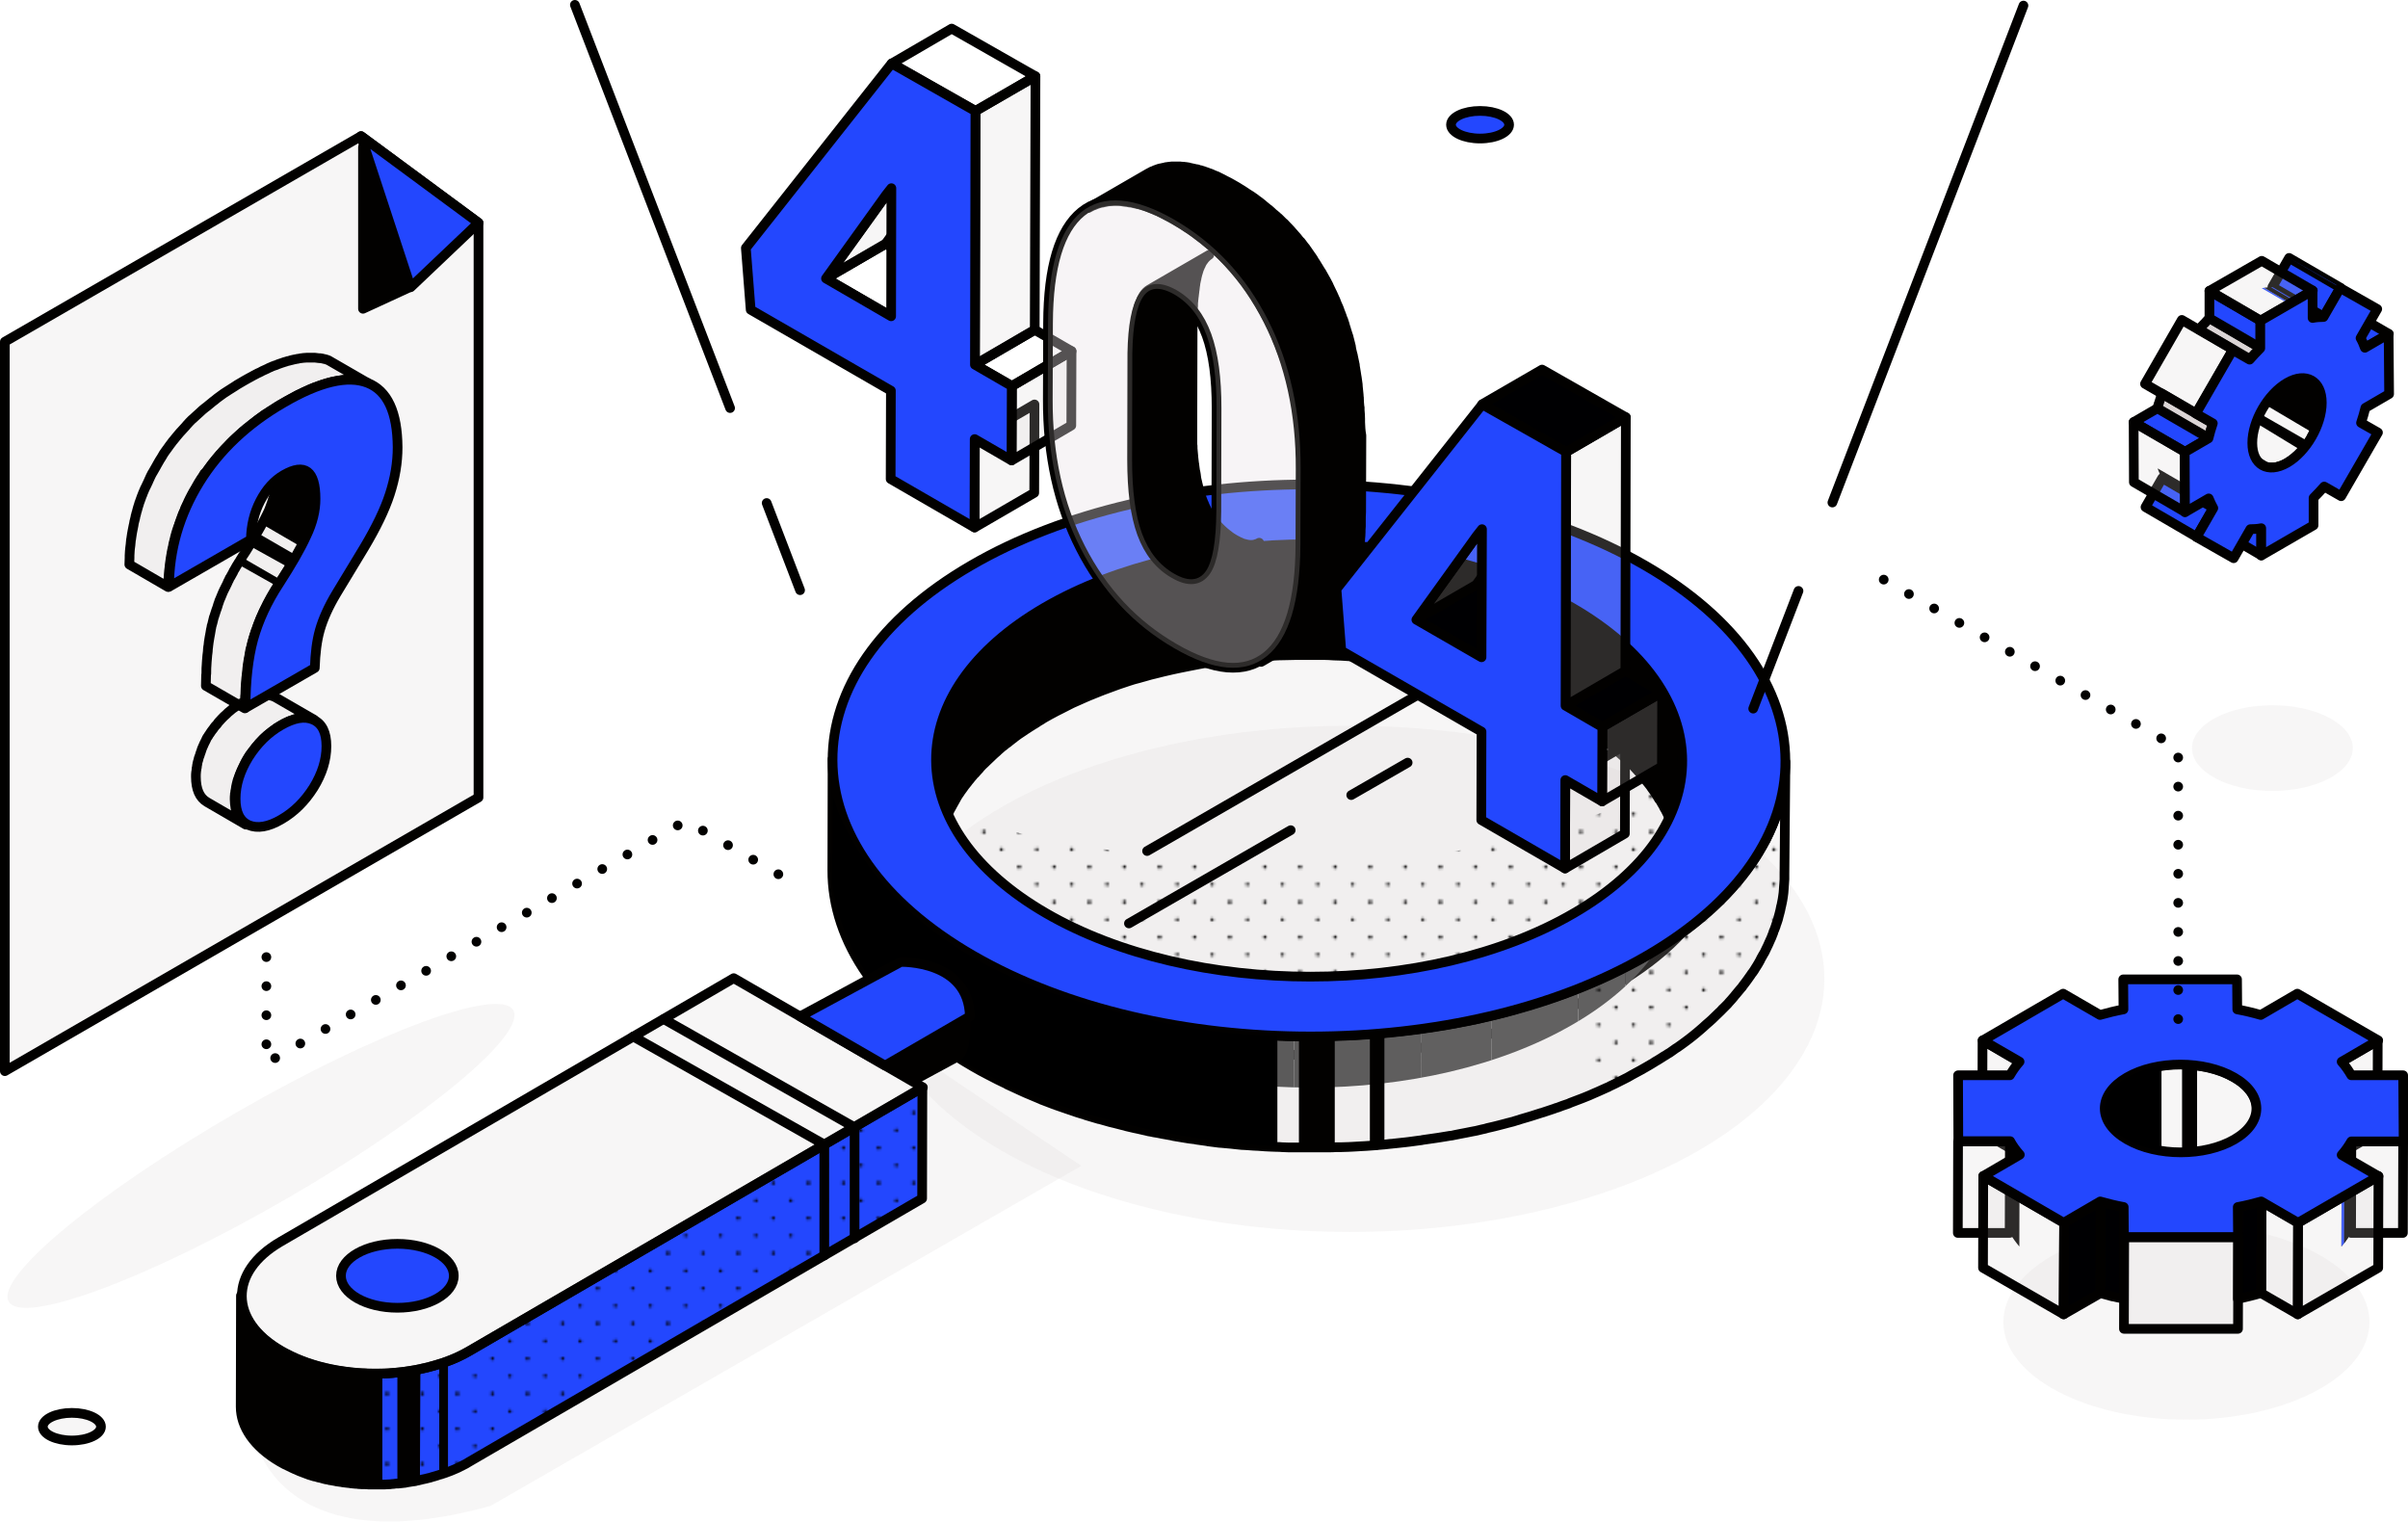 <?xml version="1.0" encoding="utf-8"?>
<!-- Generator: Adobe Illustrator 27.7.0, SVG Export Plug-In . SVG Version: 6.00 Build 0)  -->
<svg version="1.1" id="Layer_2_00000048500470841159608660000003682947582354835877_"
	 xmlns="http://www.w3.org/2000/svg" xmlns:xlink="http://www.w3.org/1999/xlink" x="0px" y="0px" viewBox="0 0 994.4 628.3"
	 style="enable-background:new 0 0 994.4 628.3;" xml:space="preserve">
<style type="text/css">
	.st0{fill:none;}
	.st1{fill:#020100;}
	.st2{fill:#DBD5D5;fill-opacity:0.2;}
	.st3{fill:#2347FE;}
	.st4{fill:#2347FE;stroke:#020100;stroke-width:4;stroke-linecap:round;stroke-linejoin:round;}
	.st5{fill:#DBD5D5;fill-opacity:0.2;stroke:#020100;stroke-width:4;stroke-linecap:round;stroke-linejoin:round;}
	.st6{clip-path:url(#SVGID_00000165210191814614638000000006862521399643312280_);}
	.st7{fill:#DBD5D5;stroke:#020100;stroke-width:4;stroke-linecap:round;stroke-linejoin:round;}
	.st8{fill:#020100;stroke:#020100;stroke-width:4;stroke-linecap:round;stroke-linejoin:round;}
	.st9{clip-path:url(#SVGID_00000070825944685282167560000007780947715818543520_);}
	.st10{fill:#383838;}
	.st11{fill:#3A3A3A;}
	.st12{fill:#3C3C3C;}
	.st13{fill:#3D3D3D;}
	.st14{fill:#3F3F3F;}
	.st15{fill:#414141;}
	.st16{fill:#434343;}
	.st17{fill:#454545;}
	.st18{fill:#363636;}
	.st19{fill:#343434;}
	.st20{fill:#323232;}
	.st21{fill:url(#SVGID_00000018948692822109494120000002831526503034927767_);}
	.st22{fill:none;stroke:#020100;stroke-width:4;stroke-linecap:round;stroke-linejoin:round;}
	.st23{clip-path:url(#SVGID_00000065055556541673489540000011306506365731789719_);}
	.st24{fill:#000002;stroke:#020100;stroke-width:4;stroke-linecap:round;stroke-linejoin:round;}
	.st25{clip-path:url(#SVGID_00000114754057572906995600000011623081586004415623_);}
	.st26{clip-path:url(#SVGID_00000138539753670862832800000011357326898083958440_);}
	.st27{fill:none;stroke:#020100;stroke-width:4;stroke-linecap:round;stroke-linejoin:round;stroke-dasharray:0,12;}
	.st28{fill:url(#SVGID_00000175296261089235016090000011239872609919528619_);}
	.st29{fill:url(#SVGID_00000163790824577940249890000010864996654683253926_);}
	.st30{fill:#FFF9FF;fill-opacity:0.2;stroke:#020100;stroke-width:4;stroke-linecap:round;stroke-linejoin:round;}
</style>
<pattern  y="628.3" width="28.8" height="28.8" patternUnits="userSpaceOnUse" id="_10_dpi_10_4" viewBox="0.7 -29.5 28.8 28.8" style="overflow:visible;">
	<g>
		<rect x="0.7" y="-29.5" class="st0" width="28.8" height="28.8"/>
		<g>
			<rect x="0.7" y="-29.5" class="st0" width="28.8" height="28.8"/>
			<g>
				<circle class="st1" cx="29.5" cy="-29.5" r="0.7"/>
				<path class="st1" d="M15.1-30.2c0.4,0,0.7,0.3,0.7,0.7s-0.3,0.7-0.7,0.7s-0.7-0.3-0.7-0.7S14.7-30.2,15.1-30.2z"/>
				<path class="st1" d="M29.5-15.8c0.4,0,0.7,0.3,0.7,0.7s-0.3,0.7-0.7,0.7s-0.7-0.3-0.7-0.7S29.1-15.8,29.5-15.8z"/>
				<path class="st1" d="M15.1-15.8c0.4,0,0.7,0.3,0.7,0.7s-0.3,0.7-0.7,0.7s-0.7-0.3-0.7-0.7S14.7-15.8,15.1-15.8z"/>
				<path class="st1" d="M7.9-23c0.4,0,0.7,0.3,0.7,0.7s-0.3,0.7-0.7,0.7c-0.4,0-0.7-0.3-0.7-0.7S7.5-23,7.9-23z"/>
				<path class="st1" d="M22.3-23c0.4,0,0.7,0.3,0.7,0.7s-0.3,0.7-0.7,0.7s-0.7-0.3-0.7-0.7S21.9-23,22.3-23z"/>
				<path class="st1" d="M7.9-8.6c0.4,0,0.7,0.3,0.7,0.7c0,0.4-0.3,0.7-0.7,0.7c-0.4,0-0.7-0.3-0.7-0.7C7.2-8.3,7.5-8.6,7.9-8.6z"/>
				<path class="st1" d="M22.3-8.6c0.4,0,0.7,0.3,0.7,0.7c0,0.4-0.3,0.7-0.7,0.7s-0.7-0.3-0.7-0.7C21.6-8.3,21.9-8.6,22.3-8.6z"/>
			</g>
			<g>
				<circle class="st1" cx="0.7" cy="-29.5" r="0.7"/>
				<path class="st1" d="M0.7-15.8c0.4,0,0.7,0.3,0.7,0.7s-0.3,0.7-0.7,0.7S0-14.7,0-15.1S0.3-15.8,0.7-15.8z"/>
			</g>
			<g>
				<path class="st1" d="M29.5-1.4c0.4,0,0.7,0.3,0.7,0.7S29.9,0,29.5,0s-0.7-0.3-0.7-0.7S29.1-1.4,29.5-1.4z"/>
				<path class="st1" d="M15.1-1.4c0.4,0,0.7,0.3,0.7,0.7S15.5,0,15.1,0s-0.7-0.3-0.7-0.7S14.7-1.4,15.1-1.4z"/>
			</g>
			<path class="st1" d="M0.7-1.4c0.4,0,0.7,0.3,0.7,0.7S1.1,0,0.7,0S0-0.3,0-0.7S0.3-1.4,0.7-1.4z"/>
		</g>
	</g>
</pattern>
<g id="Iso_4">
	<path class="st2" d="M105.3,594c0,0,9.7,52.1,97.3,27.8l243.9-140.4l-58-39.1c0,0-27.2,19.4-35.6,23.2S149.9,586.1,149.9,586.1
		L105.3,594L105.3,594z"/>
	<ellipse class="st2" cx="902.9" cy="545.9" rx="75.6" ry="40.3"/>
	<ellipse class="st2" cx="938.4" cy="308.9" rx="33.2" ry="17.7"/>
	<ellipse class="st2" cx="557.5" cy="404.2" rx="195.9" ry="104.5"/>
	<g>
		<g>
			<polygon class="st3" points="975,174.5 953.8,162.2 960.8,166.2 981.9,178.5 			"/>
			<polygon class="st4" points="933.8,229.3 912.7,217 912.6,205.7 933.8,218 			"/>
			<polygon class="st4" points="976.7,143.6 955.6,131.3 965.4,125.6 986.5,137.9 			"/>
			<path class="st5" d="M958.6,169.1c0-0.2,0-0.5,0.1-0.7c0-0.2,0-0.3,0-0.5c0-0.5,0.1-1.1,0.1-1.6c0-4.5-1.6-7.7-4.2-9.2
				l-21.1-12.3c2.6,1.5,4.2,4.7,4.2,9.2c0,0.5,0,1.1-0.1,1.6c0,0.2,0,0.3,0,0.5c0,0.3-0.1,0.7-0.1,1c0,0.4-0.1,0.8-0.2,1.1
				c0,0.3-0.1,0.5-0.2,0.8c0,0.2-0.1,0.5-0.2,0.7c-0.1,0.3-0.2,0.7-0.3,1c-0.1,0.2-0.1,0.4-0.2,0.6c-0.1,0.4-0.2,0.8-0.4,1.1
				c-0.1,0.2-0.1,0.3-0.2,0.5c-0.2,0.5-0.4,1.1-0.6,1.6c0,0.1,0,0.1-0.1,0.2c-0.2,0.5-0.4,0.9-0.7,1.4c-0.1,0.1-0.1,0.3-0.2,0.4
				c-0.2,0.4-0.5,0.9-0.7,1.3c0,0.1-0.1,0.2-0.1,0.3c-0.3,0.5-0.6,1-0.9,1.5c-0.1,0.1-0.2,0.3-0.3,0.4c-0.2,0.4-0.5,0.7-0.7,1
				c-0.1,0.2-0.3,0.4-0.4,0.5c-0.2,0.3-0.4,0.6-0.7,0.8c-0.2,0.2-0.4,0.5-0.6,0.7c-0.2,0.2-0.4,0.4-0.5,0.6c-0.3,0.4-0.6,0.7-1,1
				c-0.2,0.2-0.4,0.4-0.6,0.6c-0.2,0.1-0.3,0.3-0.5,0.4c-0.3,0.2-0.5,0.5-0.8,0.7c-0.2,0.1-0.3,0.3-0.5,0.4
				c-0.3,0.2-0.6,0.5-0.9,0.7c-0.1,0.1-0.3,0.2-0.4,0.3c-0.5,0.3-0.9,0.6-1.4,0.9c-0.4,0.3-0.9,0.5-1.3,0.7
				c-0.1,0.1-0.2,0.1-0.3,0.2c-0.4,0.2-0.8,0.4-1.2,0.5c0,0,0,0-0.1,0c-0.4,0.1-0.7,0.2-1,0.3c-0.2,0.1-0.4,0.1-0.6,0.1
				c-0.3,0.1-0.5,0.1-0.8,0.1c-0.2,0-0.3,0-0.4,0c-0.3,0-0.6,0-0.9,0c-0.1,0-0.1,0-0.2,0c-0.4,0-0.7-0.1-1.1-0.1
				c-0.1,0-0.2,0-0.2-0.1c-0.3-0.1-0.5-0.1-0.8-0.2c-0.1,0-0.2-0.1-0.2-0.1c-0.3-0.1-0.6-0.3-0.9-0.4l0,0l0,0l0,0l21.1,12.3
				c0,0,0,0,0.1,0.1c0.2,0.1,0.5,0.2,0.7,0.4c0,0,0.1,0,0.1,0.1c0.1,0,0.2,0.1,0.2,0.1c0.1,0,0.2,0.1,0.4,0.1c0.1,0,0.3,0.1,0.4,0.1
				c0.1,0,0.2,0,0.2,0.1c0,0,0.1,0,0.1,0c0.3,0.1,0.6,0.1,0.9,0.1c0,0,0,0,0.1,0c0.1,0,0.1,0,0.2,0c0.2,0,0.5,0,0.7,0
				c0.1,0,0.2,0,0.2,0c0.1,0,0.3,0,0.4,0c0.1,0,0.3,0,0.4,0c0.1,0,0.2-0.1,0.4-0.1c0.2,0,0.4-0.1,0.6-0.1c0.1,0,0.2,0,0.3-0.1
				c0.2-0.1,0.5-0.1,0.7-0.2c0,0,0,0,0.1,0c0.3-0.1,0.6-0.2,0.9-0.3c0.1-0.1,0.2-0.1,0.4-0.2c0.1-0.1,0.2-0.1,0.3-0.1
				c0.4-0.2,0.9-0.4,1.3-0.7c0.5-0.3,0.9-0.6,1.4-0.9c0.2-0.1,0.3-0.2,0.4-0.3c0.3-0.2,0.6-0.4,0.9-0.7c0.2-0.1,0.3-0.3,0.5-0.4
				c0.3-0.2,0.5-0.5,0.8-0.7c0.2-0.1,0.3-0.3,0.5-0.4c0.1-0.1,0.2-0.2,0.3-0.3c0.1-0.1,0.2-0.2,0.3-0.3c0.3-0.3,0.6-0.7,1-1
				c0.1-0.1,0.2-0.2,0.3-0.3c0.1-0.1,0.2-0.2,0.2-0.3c0.2-0.2,0.4-0.4,0.6-0.7c0.1-0.1,0.2-0.3,0.4-0.4c0.1-0.1,0.2-0.3,0.3-0.4
				c0.1-0.2,0.3-0.4,0.4-0.5c0.1-0.1,0.2-0.2,0.3-0.4c0.2-0.2,0.3-0.4,0.4-0.7c0.1-0.1,0.2-0.3,0.3-0.4c0-0.1,0.1-0.1,0.1-0.2
				c0.3-0.4,0.5-0.8,0.7-1.2c0,0,0-0.1,0-0.1c0-0.1,0.1-0.2,0.1-0.3c0.2-0.3,0.3-0.6,0.5-0.9c0.1-0.1,0.1-0.3,0.2-0.4
				s0.2-0.3,0.2-0.4c0.1-0.1,0.1-0.2,0.2-0.4c0.2-0.3,0.3-0.7,0.5-1c0-0.1,0-0.1,0.1-0.2c0,0,0,0,0-0.1c0.2-0.4,0.4-0.9,0.5-1.3
				c0-0.1,0.1-0.2,0.1-0.2c0.1-0.2,0.1-0.3,0.2-0.5c0.1-0.2,0.2-0.4,0.2-0.6c0.1-0.2,0.1-0.3,0.2-0.5c0.1-0.2,0.1-0.4,0.2-0.6
				c0-0.1,0.1-0.2,0.1-0.4c0.1-0.2,0.1-0.4,0.2-0.7c0.1-0.2,0.1-0.5,0.2-0.7c0-0.1,0-0.2,0.1-0.3c0-0.2,0.1-0.4,0.1-0.5
				c0.1-0.4,0.1-0.8,0.2-1.1C958.6,169.3,958.6,169.2,958.6,169.1L958.6,169.1z"/>
			<polygon class="st4" points="907.1,221.7 886,209.4 892.9,197.4 914,209.7 			"/>
			<polygon class="st4" points="959.6,130.8 938.4,118.5 945.3,106.5 966.5,118.8 			"/>
			<polygon class="st3" points="966.5,118.8 945.3,106.5 960.7,115.3 981.8,127.6 			"/>
			<path class="st1" d="M912.2,205.7L891,193.4c0.5,1.5,1.1,2.8,1.9,4l21.1,12.3C913.3,208.5,912.7,207.1,912.2,205.7z"/>
			<g>
				<g>
					<defs>
						<path id="SVGID_1_" d="M955.1,131.2L934,119c1.5-0.3,3-0.4,4.5-0.4l21.1,12.3C958.2,130.8,956.7,130.9,955.1,131.2z"/>
					</defs>
					<clipPath id="SVGID_00000170994866607990149560000004895288261636185519_">
						<use xlink:href="#SVGID_1_"  style="overflow:visible;"/>
					</clipPath>
					<g style="clip-path:url(#SVGID_00000170994866607990149560000004895288261636185519_);">
						<g>
							<path class="st3" d="M955.1,131.2L934,119c0.3-0.1,0.7-0.1,1-0.2l21.1,12.3C955.8,131.1,955.5,131.2,955.1,131.2"/>
							<path class="st1" d="M956.2,131.1L935,118.8c0.8-0.1,1.7-0.2,2.5-0.2l21.1,12.3C957.8,130.8,957,130.9,956.2,131.1"/>
							<path class="st3" d="M958.7,130.8l-21.1-12.3c0.3,0,0.6,0,0.9,0l21.1,12.3C959.3,130.8,959,130.8,958.7,130.8"/>
						</g>
					</g>
				</g>
			</g>
			<path class="st7" d="M913.3,176.6c0.2-0.6,0.4-1.2,0.6-1.8l-21.1-12.3c-0.1,0.3-0.2,0.6-0.3,0.9c-0.1,0.3-0.2,0.6-0.3,1
				c-0.2,0.6-0.4,1.2-0.6,1.9c0,0.2-0.1,0.4-0.2,0.5c-0.2,0.7-0.3,1.3-0.5,2l21.1,12.3c0.2-0.8,0.4-1.7,0.7-2.5
				C912.9,177.8,913.1,177.2,913.3,176.6L913.3,176.6z"/>
			<path class="st7" d="M931.8,145.5c0.6-0.6,1.2-1.2,1.8-1.8l-21.1-12.3c-0.2,0.2-0.5,0.4-0.7,0.6c-0.4,0.4-0.8,0.8-1.1,1.2
				c-0.2,0.2-0.4,0.4-0.6,0.6c-0.7,0.7-1.3,1.4-2,2.1c0,0-0.1,0.1-0.1,0.1l21.1,12.3c0.7-0.8,1.4-1.5,2.1-2.3
				C931.3,145.9,931.5,145.7,931.8,145.5L931.8,145.5z"/>
			<polygon class="st4" points="902.3,186.6 881.1,174.3 890.9,168.6 912.1,180.9 			"/>
			<polygon class="st5" points="902.3,211.4 881.2,199.1 881.1,174.3 902.3,186.6 			"/>
			<polygon class="st4" points="933.5,143.7 912.4,131.4 912.4,120.1 933.5,132.4 			"/>
			<polygon class="st5" points="933.5,132.4 912.4,120.1 934,107.7 955.1,120 			"/>
			<polygon class="st3" points="922.2,144.4 901,132.1 908,136.1 929.1,148.4 			"/>
			<polygon class="st5" points="907,170.8 885.8,158.5 901,132.1 922.2,144.4 			"/>
			<path class="st4" d="M986.6,162.7l-9.8,5.7c-0.5,2.1-1.1,4.1-1.8,6.2l7,4l-15.2,26.3l-7-4c-1.4,1.6-2.9,3.2-4.4,4.7l0,11.3
				l-21.6,12.5l0-11.3c-1.5,0.3-3,0.4-4.5,0.4l-6.9,12l-15.3-8.7l6.9-12c-0.7-1.2-1.3-2.6-1.9-4l-9.8,5.7l-0.1-24.8l9.8-5.7
				c0.5-2.1,1.1-4.1,1.8-6.2l-7-4l15.2-26.3l7,4c1.4-1.6,2.9-3.2,4.4-4.7l0-11.3l21.6-12.5l0,11.3c1.5-0.3,3-0.4,4.5-0.4l6.9-12
				l15.3,8.7l-6.9,12c0.7,1.2,1.3,2.6,1.8,4l9.8-5.7L986.6,162.7L986.6,162.7z M944.5,191.1c7.9-4.6,14.3-15.7,14.3-24.8
				s-6.5-12.8-14.4-8.2c-7.9,4.6-14.3,15.7-14.3,24.8C930.1,192,936.5,195.7,944.5,191.1"/>
		</g>
		<path class="st1" d="M955.4,178.9l-20.1-11.9c0,0,8.3-13.8,19.3-9.9S955.4,178.9,955.4,178.9z"/>
		<polygon class="st1" points="933.2,170.8 953.4,182.4 950.5,186.1 931.6,174.6 		"/>
	</g>
	<g>
		<g>
			<g>
				<g>
					<ellipse class="st5" cx="543.4" cy="344.2" rx="169" ry="91.5"/>
					<path class="st8" d="M694.6,314.4c0-0.4,0-0.7,0-1.1c0-0.4,0-0.7,0-1c0-0.4,0-0.7-0.1-1.1c0-0.4,0-0.7-0.1-1
						c0-0.4-0.1-0.8-0.1-1.1c0-0.3-0.1-0.7-0.1-1c0-0.4-0.1-0.8-0.2-1.1c0-0.3-0.1-0.7-0.1-1c-0.1-0.4-0.1-0.8-0.2-1.1
						c-0.1-0.3-0.1-0.7-0.2-1c-0.1-0.4-0.2-0.8-0.3-1.1c-0.1-0.3-0.1-0.7-0.2-1c-0.1-0.4-0.2-0.8-0.3-1.1c-0.1-0.3-0.2-0.7-0.3-1
						c-0.1-0.4-0.2-0.7-0.3-1.1c-0.1-0.3-0.2-0.7-0.3-1c-0.1-0.4-0.3-0.7-0.4-1.1c-0.1-0.4-0.2-0.7-0.4-1c-0.1-0.4-0.3-0.7-0.4-1.1
						c-0.1-0.3-0.3-0.7-0.4-1c-0.2-0.4-0.3-0.7-0.5-1.1c-0.2-0.3-0.3-0.7-0.5-1c-0.2-0.4-0.4-0.7-0.5-1.1c-0.2-0.3-0.3-0.7-0.5-1
						c-0.2-0.4-0.4-0.7-0.6-1c-0.2-0.3-0.4-0.7-0.5-1s-0.4-0.7-0.6-1c-0.2-0.4-0.4-0.7-0.6-1c-0.2-0.4-0.4-0.7-0.7-1s-0.4-0.7-0.6-1
						c-0.2-0.4-0.5-0.7-0.7-1.1c-0.2-0.3-0.4-0.6-0.7-1c-0.2-0.4-0.5-0.7-0.8-1.1c-0.2-0.3-0.5-0.6-0.7-1c-0.3-0.4-0.5-0.7-0.8-1.1
						c-0.2-0.3-0.5-0.6-0.7-1c-0.3-0.3-0.6-0.7-0.8-1c-0.3-0.3-0.5-0.6-0.8-1c-0.3-0.3-0.6-0.7-0.9-1c-0.3-0.3-0.5-0.6-0.8-0.9
						c-0.3-0.4-0.7-0.7-1-1.1c-0.3-0.3-0.5-0.6-0.8-0.9c-0.3-0.4-0.7-0.7-1-1c-0.3-0.3-0.6-0.6-0.9-0.9c-0.4-0.4-0.8-0.7-1.1-1.1
						c-0.3-0.3-0.6-0.6-0.9-0.8c-0.4-0.4-0.8-0.7-1.2-1c-0.3-0.3-0.6-0.6-0.9-0.8c-0.4-0.3-0.7-0.6-1.1-1c-0.4-0.3-0.7-0.6-1.1-0.9
						c-0.3-0.3-0.7-0.6-1-0.9c-0.4-0.3-0.8-0.7-1.2-1c-0.4-0.3-0.8-0.6-1.2-0.9c-0.4-0.3-0.8-0.6-1.2-0.9c-0.4-0.3-0.9-0.7-1.4-1
						c-0.4-0.3-0.7-0.5-1.1-0.8c-0.4-0.3-0.8-0.6-1.3-0.9c-0.4-0.3-0.8-0.6-1.3-0.9c-0.4-0.3-0.8-0.6-1.2-0.8
						c-0.5-0.3-0.9-0.6-1.4-0.9c-0.5-0.3-1-0.6-1.5-0.9c-0.4-0.3-0.8-0.5-1.3-0.8c-0.9-0.6-1.8-1.1-2.8-1.7
						c-1.8-1.1-3.7-2.1-5.5-3.1c-0.6-0.3-1.3-0.6-1.9-0.9c-1.3-0.6-2.5-1.3-3.8-1.9c-0.8-0.4-1.6-0.7-2.3-1.1
						c-1.2-0.5-2.4-1.1-3.6-1.6c-0.8-0.4-1.7-0.7-2.6-1.1c-0.8-0.3-1.6-0.7-2.5-1c-0.4-0.2-0.9-0.3-1.3-0.5
						c-0.5-0.2-1.1-0.4-1.6-0.6c-1.6-0.6-3.2-1.2-4.8-1.7c-0.4-0.1-0.7-0.3-1.1-0.4c-1.9-0.7-3.9-1.3-5.9-1.9
						c-0.5-0.1-1-0.3-1.5-0.4c-0.8-0.2-1.7-0.5-2.5-0.8c-0.9-0.2-1.8-0.5-2.7-0.7c-0.3-0.1-0.5-0.1-0.8-0.2c-2-0.5-4-1-6-1.5
						c-0.4-0.1-0.8-0.2-1.2-0.3c-1.8-0.4-3.6-0.8-5.4-1.2c-0.2,0-0.3-0.1-0.5-0.1c-1.6-0.3-3.2-0.6-4.8-0.9
						c-0.9-0.2-1.7-0.3-2.6-0.5c-2.1-0.4-4.2-0.7-6.3-1c-0.4-0.1-0.7-0.1-1.1-0.2c0,0,0,0-0.1,0c-2.4-0.4-4.9-0.7-7.4-0.9
						c-0.6-0.1-1.1-0.1-1.7-0.2c-1.9-0.2-3.8-0.4-5.7-0.6c0,0-0.1,0-0.1,0c-0.9-0.1-1.7-0.1-2.6-0.2c-1.6-0.1-3.2-0.2-4.7-0.3
						c-1-0.1-2.1-0.1-3.1-0.1c-1.5-0.1-2.9-0.1-4.4-0.2c-0.1,0-0.2,0-0.4,0c-0.8,0-1.7,0-2.5,0c-1.6,0-3.2-0.1-4.8-0.1
						c-1,0-2.1,0-3.2,0c-1.5,0-3,0-4.5,0.1c-0.3,0-0.5,0-0.8,0c-1.7,0.1-3.5,0.1-5.2,0.2c-0.4,0-0.8,0-1.1,0.1
						c-2.2,0.1-4.4,0.3-6.6,0.5c-0.1,0-0.2,0-0.2,0c-1.3,0.1-2.6,0.2-3.9,0.4c-0.8,0.1-1.5,0.2-2.2,0.2c-0.5,0.1-1.1,0.1-1.6,0.2
						c-2.1,0.2-4.3,0.5-6.4,0.8c-0.3,0-0.6,0.1-0.9,0.1c-1.9,0.3-3.7,0.6-5.5,0.9c-0.5,0.1-1.1,0.2-1.6,0.3
						c-0.4,0.1-0.9,0.1-1.3,0.2c-0.8,0.1-1.5,0.3-2.3,0.4c-1.4,0.3-2.7,0.5-4,0.8c-1.1,0.2-2.2,0.5-3.3,0.7
						c-1.3,0.3-2.6,0.6-3.9,0.9c-1.1,0.3-2.2,0.5-3.2,0.8c-1.3,0.3-2.6,0.7-3.8,1c-1.1,0.3-2.1,0.6-3.2,0.9
						c-1.3,0.4-2.5,0.8-3.8,1.1c-0.5,0.2-1.1,0.3-1.6,0.5c-0.8,0.2-1.5,0.5-2.3,0.8c-0.5,0.2-0.9,0.3-1.4,0.5
						c-1.9,0.7-3.8,1.4-5.7,2.1c-0.4,0.1-0.7,0.3-1,0.4c-1.6,0.6-3.2,1.2-4.7,1.9c-0.5,0.2-1,0.4-1.4,0.6c-1.8,0.8-3.6,1.6-5.4,2.4
						c-0.2,0.1-0.4,0.2-0.6,0.3c-1.6,0.8-3.2,1.5-4.7,2.4c-0.5,0.2-0.9,0.5-1.4,0.7c-1.7,0.9-3.4,1.9-5.1,2.8
						c-0.6,0.4-1.3,0.7-1.9,1.1c-0.1,0.1-0.2,0.1-0.2,0.1c-0.7,0.4-1.4,0.8-2,1.3c-0.2,0.1-0.4,0.2-0.5,0.3
						c-0.8,0.5-1.7,1.1-2.5,1.6c-0.2,0.1-0.4,0.3-0.7,0.4c-0.6,0.4-1.2,0.8-1.8,1.2c-0.3,0.2-0.6,0.4-0.9,0.6
						c-0.5,0.4-1,0.7-1.5,1.1c-0.3,0.2-0.6,0.4-0.9,0.7c-0.5,0.4-0.9,0.7-1.4,1.1c-0.3,0.2-0.6,0.4-0.9,0.7
						c-0.5,0.4-0.9,0.8-1.4,1.1c-0.2,0.2-0.5,0.4-0.8,0.6c-0.5,0.5-1.1,0.9-1.6,1.4c-0.1,0.1-0.3,0.2-0.4,0.4
						c-0.7,0.6-1.3,1.2-2,1.8c0,0-0.1,0-0.1,0.1c-0.1,0.1-0.1,0.1-0.2,0.2c-0.7,0.7-1.4,1.3-2.1,2c-0.2,0.2-0.4,0.4-0.5,0.5
						c-0.7,0.7-1.5,1.5-2.2,2.2c-0.1,0.1-0.2,0.2-0.3,0.4c-0.6,0.7-1.2,1.3-1.8,2c-0.1,0.2-0.3,0.4-0.5,0.5
						c-0.6,0.8-1.3,1.5-1.9,2.3c0,0-0.1,0.1-0.1,0.1c-0.1,0.1-0.2,0.3-0.3,0.4c-0.4,0.5-0.8,1-1.2,1.5c-0.2,0.2-0.3,0.5-0.5,0.7
						c-0.4,0.5-0.7,1-1.1,1.5c-0.1,0.2-0.3,0.4-0.4,0.6c-0.5,0.7-0.9,1.4-1.4,2.1c-0.1,0.1-0.1,0.2-0.2,0.4c-0.4,0.6-0.7,1.2-1,1.8
						c0,0.1-0.1,0.2-0.2,0.3c-0.1,0.1-0.2,0.3-0.2,0.4c-0.2,0.4-0.5,0.9-0.7,1.3c-0.1,0.2-0.3,0.5-0.4,0.7c-0.2,0.5-0.5,0.9-0.7,1.4
						c-0.1,0.2-0.2,0.4-0.3,0.6c-0.3,0.7-0.6,1.4-0.9,2c0,0,0,0,0,0c-0.3,0.7-0.5,1.4-0.8,2c0,0.1,0,0.1-0.1,0.2
						c-0.1,0.2-0.1,0.4-0.2,0.5c-0.2,0.4-0.3,0.9-0.5,1.3c-0.1,0.3-0.2,0.5-0.2,0.8c-0.1,0.4-0.3,0.9-0.4,1.3
						c-0.1,0.3-0.1,0.5-0.2,0.8c-0.1,0.4-0.2,0.9-0.4,1.3c-0.1,0.2-0.1,0.5-0.2,0.7c-0.1,0.5-0.2,1-0.3,1.5c0,0.2-0.1,0.3-0.1,0.5
						c0,0,0,0.1,0,0.1c-0.1,0.7-0.2,1.3-0.4,2c0,0,0,0,0,0c-0.4,2.2-0.6,4.5-0.6,6.8l-0.1,45.9c0.1-2.9,0.4-5.8,1-8.8
						c0-0.2,0.1-0.4,0.1-0.6c0.1-0.5,0.2-1,0.3-1.5c0.1-0.2,0.1-0.5,0.2-0.8c0.1-0.4,0.2-0.9,0.3-1.3c0.1-0.3,0.1-0.5,0.2-0.8
						c0.1-0.4,0.3-0.9,0.4-1.3c0.1-0.3,0.2-0.5,0.2-0.8c0.1-0.4,0.3-0.9,0.5-1.3c0.1-0.2,0.2-0.5,0.2-0.7c0.3-0.7,0.5-1.4,0.8-2
						c0,0,0,0,0,0c0.3-0.7,0.6-1.4,0.9-2c0.1-0.2,0.2-0.4,0.3-0.6c0.2-0.5,0.5-0.9,0.7-1.4c0.1-0.2,0.3-0.5,0.4-0.7
						c0.2-0.4,0.5-0.9,0.7-1.3c0.1-0.2,0.3-0.5,0.4-0.7c0.3-0.6,0.7-1.2,1-1.8c0.1-0.1,0.1-0.2,0.2-0.4c0.4-0.7,0.9-1.4,1.4-2.1
						c0.1-0.2,0.3-0.4,0.4-0.6c0.4-0.5,0.7-1,1.1-1.5c0.2-0.2,0.3-0.5,0.5-0.7c0.4-0.5,0.8-1,1.2-1.5c0.1-0.2,0.3-0.3,0.4-0.5
						c0.6-0.8,1.2-1.5,1.9-2.3c0.1-0.2,0.3-0.4,0.5-0.5c0.6-0.7,1.2-1.4,1.8-2c0.1-0.1,0.2-0.2,0.3-0.4c0.7-0.8,1.4-1.5,2.2-2.2
						c0.2-0.2,0.4-0.4,0.5-0.5c0.7-0.7,1.4-1.3,2.1-2c0.1-0.1,0.2-0.2,0.3-0.3c0.6-0.6,1.3-1.2,2-1.8c0.1-0.1,0.3-0.2,0.4-0.4
						c0.5-0.5,1.1-0.9,1.6-1.4c0.2-0.2,0.5-0.4,0.8-0.6c0.5-0.4,0.9-0.8,1.4-1.1c0.3-0.2,0.6-0.4,0.9-0.7c0.5-0.4,0.9-0.7,1.4-1.1
						c0.3-0.2,0.6-0.4,0.9-0.7c0.5-0.4,1-0.7,1.5-1.1c0.3-0.2,0.6-0.4,0.9-0.6c0.6-0.4,1.2-0.8,1.8-1.2c0.2-0.1,0.4-0.3,0.6-0.4
						c0.8-0.5,1.6-1.1,2.5-1.6c0.2-0.1,0.4-0.2,0.5-0.3c0.7-0.4,1.4-0.9,2-1.3c0.7-0.4,1.4-0.8,2.1-1.3c1.7-1,3.4-1.9,5.1-2.8
						c0.5-0.2,0.9-0.5,1.4-0.7c1.5-0.8,3.1-1.6,4.7-2.4c0.2-0.1,0.4-0.2,0.6-0.3c1.8-0.8,3.6-1.6,5.4-2.4c0.5-0.2,0.9-0.4,1.4-0.6
						c1.6-0.6,3.1-1.3,4.7-1.9c0.4-0.1,0.7-0.3,1-0.4c1.9-0.7,3.8-1.4,5.7-2.1c0.5-0.2,0.9-0.3,1.4-0.5c1.3-0.4,2.6-0.9,3.9-1.3
						c1.2-0.4,2.5-0.8,3.8-1.1c1.1-0.3,2.1-0.6,3.2-0.9c1.3-0.4,2.5-0.7,3.8-1c1.1-0.3,2.1-0.5,3.2-0.8c1.3-0.3,2.6-0.6,3.9-0.9
						c1.1-0.2,2.2-0.5,3.3-0.7c1.3-0.3,2.7-0.5,4-0.8c1.2-0.2,2.4-0.5,3.6-0.7c0.5-0.1,1.1-0.2,1.6-0.3c1.8-0.3,3.7-0.6,5.5-0.9
						c0.3,0,0.6-0.1,0.9-0.1c2.1-0.3,4.2-0.6,6.4-0.8c0.5-0.1,1.1-0.1,1.6-0.2c2.1-0.2,4.1-0.4,6.1-0.6c0.1,0,0.2,0,0.2,0
						c2.2-0.2,4.4-0.3,6.6-0.5c0.4,0,0.8,0,1.1-0.1c2-0.1,4-0.2,6-0.2c1.5,0,3-0.1,4.5-0.1c1,0,2.1,0,3.2,0c1.6,0,3.2,0,4.8,0
						c1,0,1.9,0,2.9,0c1.5,0,2.9,0.1,4.4,0.2c1,0,2.1,0.1,3.1,0.1c1.6,0.1,3.2,0.2,4.7,0.3c0.9,0.1,1.8,0.1,2.7,0.2
						c1.9,0.2,3.8,0.4,5.7,0.5c0.6,0.1,1.2,0.1,1.7,0.2c2.5,0.3,4.9,0.6,7.4,0.9c0.4,0.1,0.8,0.1,1.2,0.2c2.1,0.3,4.2,0.6,6.3,1
						c0.9,0.1,1.7,0.3,2.6,0.5c1.6,0.3,3.2,0.6,4.8,0.9c2,0.4,3.9,0.8,5.9,1.3c0.4,0.1,0.8,0.2,1.2,0.3c2,0.5,4,1,6,1.5
						c0.3,0.1,0.5,0.1,0.8,0.2c1.8,0.5,3.5,1,5.2,1.5c0.5,0.1,1,0.3,1.5,0.4c2,0.6,3.9,1.2,5.9,1.9c0.4,0.1,0.7,0.3,1.1,0.4
						c1.6,0.6,3.2,1.1,4.8,1.7c0.5,0.2,1.1,0.4,1.6,0.6c1.3,0.5,2.5,1,3.7,1.5c0.9,0.4,1.7,0.7,2.6,1.1c1.2,0.5,2.4,1.1,3.6,1.6
						c0.8,0.4,1.6,0.7,2.3,1.1c1.3,0.6,2.6,1.3,3.8,1.9c0.6,0.3,1.3,0.6,1.9,1c1.9,1,3.7,2,5.5,3c1,0.5,1.9,1.1,2.8,1.7
						c0.4,0.3,0.8,0.5,1.3,0.8c0.5,0.3,1,0.6,1.5,0.9c0.5,0.3,0.9,0.6,1.4,0.9c0.4,0.3,0.8,0.5,1.2,0.8c0.4,0.3,0.8,0.6,1.3,0.9
						c0.4,0.3,0.8,0.6,1.3,0.9c0.4,0.3,0.7,0.5,1.1,0.8c0.5,0.3,0.9,0.7,1.4,1c0.4,0.3,0.8,0.6,1.2,0.9c0.4,0.3,0.8,0.6,1.2,0.9
						c0.4,0.3,0.8,0.7,1.2,1c0.3,0.3,0.7,0.6,1,0.9c0.4,0.3,0.7,0.6,1.1,0.9c0.4,0.3,0.8,0.6,1.1,1c0.3,0.3,0.6,0.5,0.9,0.8
						c0.4,0.4,0.8,0.7,1.2,1c0.3,0.3,0.6,0.6,0.9,0.8c0.4,0.4,0.8,0.7,1.1,1.1c0.3,0.3,0.6,0.6,0.9,0.9c0.3,0.4,0.7,0.7,1,1
						c0.3,0.3,0.5,0.6,0.8,0.9c0.3,0.4,0.7,0.7,1,1.1c0.3,0.3,0.5,0.6,0.8,0.9c0.3,0.3,0.6,0.7,0.9,1c0.3,0.3,0.5,0.7,0.8,1
						c0.3,0.3,0.5,0.6,0.8,1c0.3,0.3,0.5,0.7,0.8,1c0.3,0.3,0.5,0.7,0.8,1c0.2,0.3,0.5,0.6,0.7,1c0.3,0.4,0.5,0.7,0.8,1.1
						c0.2,0.3,0.4,0.6,0.7,1c0.2,0.4,0.5,0.7,0.7,1.1c0.2,0.3,0.4,0.7,0.6,1c0.2,0.4,0.4,0.7,0.7,1s0.4,0.7,0.6,1
						c0.2,0.3,0.4,0.7,0.6,1s0.4,0.7,0.5,1c0.2,0.4,0.4,0.7,0.6,1c0.2,0.3,0.3,0.7,0.5,1c0.2,0.4,0.4,0.7,0.5,1.1
						c0.2,0.3,0.3,0.7,0.5,1c0.2,0.4,0.3,0.7,0.5,1.1c0.1,0.3,0.3,0.7,0.4,1c0.1,0.4,0.3,0.7,0.4,1.1c0.1,0.3,0.2,0.7,0.4,1
						c0.1,0.4,0.3,0.7,0.4,1.1c0.1,0.4,0.2,0.7,0.3,1c0.1,0.4,0.2,0.7,0.3,1.1c0.1,0.4,0.2,0.7,0.3,1.1c0.1,0.4,0.2,0.7,0.3,1.1
						c0.1,0.4,0.2,0.7,0.2,1.1s0.2,0.7,0.2,1.1c0.1,0.4,0.1,0.7,0.2,1.1c0.1,0.4,0.1,0.7,0.2,1.1c0.1,0.4,0.1,0.7,0.2,1.1
						c0,0.4,0.1,0.7,0.2,1.1c0,0.4,0.1,0.7,0.1,1.1c0,0.4,0.1,0.7,0.1,1.1c0,0.4,0,0.7,0.1,1.1c0,0.4,0,0.7,0.1,1.1s0,0.7,0,1.1
						c0,0.4,0,0.8,0,1.1v-0.1l0,0L694.6,314.4L694.6,314.4z"/>
					<g>
						<g>
							<defs>
								<path id="SVGID_00000026135501755372005370000016179253058921166761_" d="M694.6,314.4l-0.1,45.9
									c-0.1,22.7-15,45.3-44.8,62.6c-60,34.9-157.5,34.9-217.9,0c-30.4-17.5-45.5-40.5-45.5-63.5l0.1-45.9
									c-0.1,23,15.1,46,45.5,63.5c60.4,34.9,157.9,34.9,217.9,0C679.6,359.8,694.6,337.1,694.6,314.4z"/>
							</defs>
							<clipPath id="SVGID_00000177466948631466275710000014180736845027048838_">
								<use xlink:href="#SVGID_00000026135501755372005370000016179253058921166761_"  style="overflow:visible;"/>
							</clipPath>
							<g style="clip-path:url(#SVGID_00000177466948631466275710000014180736845027048838_);">
								<g>
									<path class="st10" d="M694.6,314.4l-0.1,45.9c0,0.5,0,0.9,0,1.4l0.1-45.9C694.6,315.3,694.6,314.9,694.6,314.4"/>
									<path class="st11" d="M694.6,315.8l-0.1,45.9c-0.1,3-0.4,5.9-1,8.8l0.1-45.9C694.2,321.7,694.5,318.7,694.6,315.8"/>
									<path class="st12" d="M693.6,324.6l-0.1,45.9c-0.6,2.9-1.4,5.8-2.5,8.7l0.1-45.9C692.2,330.4,693,327.5,693.6,324.6"/>
									<path class="st13" d="M691.1,333.3l-0.1,45.9c-1.1,3-2.5,5.9-4.1,8.8l0.1-45.9C688.6,339.2,690,336.2,691.1,333.3"/>
									<path class="st14" d="M687,342.1l-0.1,45.9c-1.8,3.1-3.8,6.2-6.2,9.2l0.1-45.9C683.2,348.2,685.2,345.2,687,342.1"/>
									<path class="st15" d="M680.8,351.3l-0.1,45.9c-2.8,3.5-6,7-9.5,10.3l0.1-45.9C674.9,358.2,678,354.8,680.8,351.3"/>
									<path class="st16" d="M671.3,361.5l-0.1,45.9c-5.5,5.1-12,9.9-19.5,14.4l0.1-45.9C659.2,371.5,665.7,366.6,671.3,361.5"/>
									<path class="st17" d="M651.8,376l-0.1,45.9c-0.6,0.4-1.2,0.7-1.9,1.1c-10.3,6-21.7,10.9-33.8,14.8l0.1-45.9
										c12.1-3.9,23.5-8.9,33.8-14.8C650.5,376.7,651.1,376.4,651.8,376"/>
									<path class="st16" d="M616.1,391.9l-0.1,45.9c-9.3,3-19.1,5.5-29.2,7.3l0.1-45.9C597,397.4,606.8,395,616.1,391.9"/>
									<path class="st15" d="M587,399.2l-0.1,45.9c-6.5,1.2-13,2.1-19.7,2.7l0.1-45.9C573.9,401.3,580.5,400.4,587,399.2"/>
									<path class="st14" d="M567.3,401.9l-0.1,45.9c-5.7,0.6-11.4,0.9-17.1,1.1l0.1-45.9C555.9,402.9,561.6,402.5,567.3,401.9"/>
									<path class="st13" d="M550.2,403.1l-0.1,45.9c-5.2,0.2-10.5,0.2-15.8,0.1l0.1-45.9C539.7,403.3,545,403.2,550.2,403.1"/>
									<path class="st12" d="M534.4,403.1l-0.1,45.9c-5.1-0.1-10.1-0.4-15.2-0.8l0.1-45.9C524.3,402.7,529.4,403,534.4,403.1"/>
									<path class="st11" d="M519.3,402.3l-0.1,45.9c-5-0.4-10-1-15-1.7l0.1-45.9C509.2,401.4,514.2,401.9,519.3,402.3"/>
									<path class="st10" d="M504.3,400.7l-0.1,45.9c-5.1-0.7-10.2-1.6-15.3-2.7L489,398C494,399,499.1,399.9,504.3,400.7"/>
									<path class="st18" d="M489,398l-0.1,45.9c-5.5-1.1-10.8-2.4-16.1-3.9l0.1-45.9C478.2,395.6,483.6,396.9,489,398"/>
									<path class="st19" d="M473,394.1l-0.1,45.9c-6.4-1.8-12.7-3.9-18.7-6.3l0.1-45.9C460.3,390.1,466.5,392.2,473,394.1"/>
									<path class="st20" d="M454.2,387.7l-0.1,45.9c-7.8-3.1-15.3-6.6-22.2-10.7c-30.4-17.5-45.5-40.5-45.5-63.5l0.1-45.9
										c-0.1,23,15.1,46,45.5,63.5C439,381.1,446.4,384.6,454.2,387.7"/>
								</g>
							</g>
						</g>
					</g>
					<path class="st5" d="M737.3,314.6c0,0.7,0,1.5,0,2.2c0,0.5,0,1-0.1,1.5c0,0.4,0,0.9-0.1,1.3c0,0.5-0.1,1-0.1,1.5
						c0,0.4-0.1,0.9-0.1,1.3c-0.1,0.5-0.1,1-0.2,1.5c-0.1,0.4-0.1,0.8-0.2,1.3c-0.1,0.5-0.2,1-0.3,1.5c-0.1,0.4-0.2,0.8-0.2,1.2
						c-0.1,0.5-0.2,1-0.3,1.5c-0.1,0.4-0.2,0.8-0.3,1.2c-0.1,0.5-0.3,1-0.4,1.5c-0.1,0.4-0.2,0.8-0.3,1.2c-0.2,0.5-0.3,1-0.5,1.5
						c-0.1,0.4-0.2,0.8-0.4,1.2c-0.2,0.5-0.4,1.1-0.6,1.6c-0.1,0.4-0.3,0.8-0.4,1.1c-0.3,0.8-0.6,1.5-0.9,2.3
						c-0.1,0.1-0.1,0.3-0.2,0.4c-0.4,0.9-0.8,1.8-1.2,2.7c-0.1,0.3-0.3,0.5-0.4,0.8c-0.3,0.6-0.6,1.3-0.9,1.9
						c-0.2,0.4-0.4,0.7-0.6,1c-0.3,0.5-0.6,1.1-0.9,1.6c-0.2,0.3-0.4,0.6-0.6,1c-0.4,0.6-0.7,1.2-1.1,1.9c-0.2,0.4-0.5,0.7-0.7,1.1
						c-0.4,0.6-0.7,1.1-1.1,1.7c-0.2,0.4-0.5,0.7-0.8,1.1c-0.4,0.6-0.8,1.1-1.2,1.7c-0.3,0.4-0.5,0.7-0.8,1.1
						c-0.4,0.6-0.9,1.1-1.3,1.7c-0.2,0.3-0.5,0.6-0.8,1c-0.8,1-1.6,2-2.5,3c-0.1,0.2-0.3,0.3-0.4,0.5c-0.7,0.8-1.5,1.7-2.2,2.5
						c-0.3,0.3-0.6,0.6-0.8,0.9c-0.7,0.8-1.4,1.5-2.2,2.2c-0.2,0.2-0.5,0.5-0.8,0.8c-1,1-2,1.9-3,2.9c-0.4,0.4-0.8,0.7-1.2,1
						c-0.5,0.5-1,0.9-1.5,1.3c-0.4,0.4-0.8,0.7-1.2,1.1c-0.5,0.4-1,0.9-1.5,1.3c-0.4,0.4-0.9,0.7-1.3,1.1c-0.5,0.4-1,0.8-1.6,1.3
						c-0.5,0.4-0.9,0.7-1.4,1.1c-0.5,0.4-1.1,0.8-1.6,1.2c-0.5,0.4-1,0.7-1.5,1.1c-0.5,0.4-1.1,0.8-1.7,1.2c-0.5,0.4-1,0.7-1.5,1
						c-0.6,0.4-1.1,0.8-1.7,1.2c-0.5,0.4-1,0.7-1.6,1c-0.6,0.4-1.2,0.8-1.8,1.2c-0.5,0.3-1.1,0.7-1.6,1c-0.6,0.4-1.2,0.8-1.8,1.1
						c-1,0.6-1.9,1.2-2.9,1.8c-1.5,0.9-3,1.7-4.5,2.5c-0.4,0.2-0.9,0.5-1.3,0.7c-1.2,0.6-2.3,1.2-3.5,1.8c-0.4,0.2-0.8,0.4-1.2,0.6
						c-1.5,0.8-3.1,1.5-4.7,2.3c-0.3,0.1-0.5,0.2-0.8,0.4c-1.3,0.6-2.7,1.2-4,1.8c-0.5,0.2-1,0.4-1.4,0.6c-1.3,0.6-2.6,1.1-4,1.7
						c-0.3,0.1-0.7,0.3-1,0.4c-1.6,0.7-3.3,1.3-5,2c-0.4,0.2-0.8,0.3-1.2,0.5c-1.3,0.5-2.6,1-3.9,1.4c-0.5,0.2-1,0.4-1.5,0.5
						c-1.6,0.5-3.2,1.1-4.8,1.6c-0.1,0-0.2,0.1-0.4,0.1c-1.5,0.5-2.9,0.9-4.4,1.4c-0.3,0.1-0.7,0.2-1,0.3c-1.1,0.3-2.3,0.7-3.4,1
						c-0.5,0.2-1.1,0.3-1.6,0.5c-0.9,0.3-1.9,0.5-2.8,0.8c-0.6,0.2-1.2,0.3-1.9,0.5c-0.9,0.2-1.8,0.5-2.7,0.7
						c-0.7,0.2-1.3,0.3-2,0.5c-0.9,0.2-1.7,0.4-2.6,0.6c-0.7,0.2-1.4,0.3-2,0.5c-0.8,0.2-1.7,0.4-2.5,0.6c-0.7,0.1-1.4,0.3-2.1,0.4
						c-0.8,0.2-1.7,0.4-2.5,0.5c-0.7,0.1-1.4,0.3-2.1,0.4c-0.8,0.2-1.7,0.3-2.5,0.5c-0.6,0.1-1.2,0.2-1.8,0.3
						c-1.4,0.3-2.9,0.5-4.3,0.7c-0.5,0.1-0.9,0.1-1.3,0.2c-1.8,0.3-3.7,0.6-5.6,0.8c-0.4,0.1-0.8,0.1-1.2,0.2
						c-1.5,0.2-3,0.4-4.5,0.6c-0.6,0.1-1.1,0.1-1.7,0.2c-1.6,0.2-3.1,0.4-4.7,0.5c-0.4,0-0.7,0.1-1.1,0.1c-1.7,0.2-3.4,0.3-5.1,0.5
						c-0.3,0-0.6,0-0.9,0.1c-1.4,0.1-2.8,0.2-4.2,0.3c-0.6,0-1.2,0.1-1.8,0.1c-1.1,0.1-2.2,0.1-3.4,0.2c-0.7,0-1.3,0.1-2,0.1
						c-1.1,0-2.1,0.1-3.2,0.1c-0.7,0-1.4,0-2.1,0.1c-0.9,0-1.8,0-2.7,0.1c-0.7,0-1.5,0-2.2,0c-0.9,0-1.8,0-2.7,0c-0.7,0-1.5,0-2.2,0
						c-0.9,0-1.8,0-2.8,0c-0.7,0-1.4,0-2.1,0c-0.9,0-1.9,0-2.8,0c-0.7,0-1.4,0-2.1,0c-0.9,0-1.7,0-2.6-0.1c-0.7,0-1.5,0-2.2-0.1
						c-0.9,0-1.8-0.1-2.6-0.1c-0.7,0-1.4-0.1-2.1-0.1c-0.9,0-1.8-0.1-2.7-0.2c-0.7,0-1.4-0.1-2.1-0.1c-0.9-0.1-1.8-0.1-2.8-0.2
						c-0.7,0-1.3-0.1-2-0.1c-1-0.1-1.9-0.2-2.9-0.3c-0.6-0.1-1.2-0.1-1.9-0.2c-1.1-0.1-2.2-0.2-3.3-0.3c-0.5,0-1-0.1-1.4-0.1
						c-1.6-0.2-3.1-0.4-4.7-0.6c-0.2,0-0.4-0.1-0.6-0.1c-1.4-0.2-2.7-0.4-4-0.5c-0.4-0.1-0.8-0.1-1.2-0.2c-1.2-0.2-2.4-0.4-3.6-0.5
						c-0.6-0.1-1.2-0.2-1.8-0.3c-1-0.2-2-0.3-3-0.5c-0.6-0.1-1.3-0.2-1.9-0.4c-0.9-0.2-1.9-0.3-2.8-0.5c-0.7-0.1-1.3-0.3-2-0.4
						c-0.9-0.2-1.8-0.4-2.7-0.5c-0.6-0.1-1.3-0.3-1.9-0.4c-1-0.2-2-0.4-3-0.7c-0.6-0.1-1.3-0.3-1.9-0.4c-1-0.2-2-0.5-3-0.7
						c-0.6-0.1-1.2-0.3-1.9-0.5c-1-0.3-2.1-0.5-3.1-0.8c-0.6-0.1-1.1-0.3-1.7-0.4c-1.3-0.3-2.6-0.7-3.9-1.1
						c-0.3-0.1-0.6-0.2-0.9-0.2c-1.8-0.5-3.6-1.1-5.4-1.6c-0.5-0.1-1-0.3-1.5-0.5c-1.5-0.5-2.9-0.9-4.3-1.4
						c-0.4-0.1-0.8-0.3-1.2-0.4c-1.8-0.6-3.5-1.2-5.2-1.8c-0.4-0.1-0.8-0.3-1.1-0.4c-1.4-0.5-2.8-1-4.2-1.6
						c-0.4-0.2-0.9-0.3-1.3-0.5c-2.2-0.9-4.3-1.8-6.4-2.7c-0.4-0.1-0.7-0.3-1.1-0.5c-2.1-0.9-4.2-1.9-6.3-2.9
						c-0.3-0.1-0.6-0.3-0.9-0.5c-2.1-1-4.2-2.1-6.2-3.1c-0.2-0.1-0.4-0.2-0.6-0.3c-2.1-1.1-4.3-2.3-6.4-3.5
						c-38.8-22.4-58.2-51.8-58.1-81.1l-0.1,45.9c-0.1,29.4,19.3,58.7,58.1,81.1c2.1,1.2,4.2,2.4,6.4,3.5c0.2,0.1,0.4,0.2,0.6,0.3
						c2,1.1,4.1,2.1,6.2,3.1c0.3,0.1,0.6,0.3,0.9,0.5c2.1,1,4.2,1.9,6.3,2.9c0.4,0.2,0.7,0.3,1.1,0.5c2.1,0.9,4.3,1.8,6.4,2.7
						c0.1,0.1,0.3,0.1,0.4,0.2c0.3,0.1,0.5,0.2,0.8,0.3c1.4,0.5,2.8,1.1,4.2,1.6c0.4,0.1,0.8,0.3,1.1,0.4c1.7,0.6,3.5,1.2,5.2,1.8
						c0.4,0.1,0.8,0.3,1.2,0.4c1.4,0.5,2.9,1,4.3,1.4c0.5,0.1,1,0.3,1.5,0.5c1.8,0.5,3.6,1.1,5.4,1.6c0,0,0.1,0,0.1,0
						c0.3,0.1,0.5,0.1,0.8,0.2c1.3,0.4,2.6,0.7,3.9,1.1c0.6,0.1,1.1,0.3,1.7,0.4c1,0.3,2.1,0.5,3.1,0.8c0.6,0.1,1.2,0.3,1.9,0.5
						c1,0.2,2,0.5,3,0.7c0.6,0.1,1.3,0.3,1.9,0.4c1,0.2,2,0.5,3.1,0.7c0.4,0.1,0.8,0.2,1.2,0.3c0.2,0,0.4,0.1,0.7,0.1
						c0.9,0.2,1.8,0.4,2.7,0.5c0.7,0.1,1.3,0.3,2,0.4c0.9,0.2,1.9,0.3,2.8,0.5c0.6,0.1,1.3,0.2,1.9,0.4c1,0.2,2,0.3,3,0.5
						c0.6,0.1,1.2,0.2,1.8,0.3c1.2,0.2,2.4,0.4,3.6,0.5c0.4,0,0.7,0.1,1,0.2c0,0,0,0,0.1,0c1.4,0.2,2.8,0.4,4.3,0.6
						c0.1,0,0.3,0,0.4,0.1c1.6,0.2,3.1,0.4,4.7,0.6c0.5,0,1,0.1,1.4,0.1c1.1,0.1,2.2,0.2,3.3,0.3c0.6,0.1,1.2,0.1,1.8,0.2
						c1,0.1,1.9,0.2,2.9,0.3c0.1,0,0.1,0,0.2,0c0.6,0,1.2,0.1,1.8,0.1c0.9,0.1,1.9,0.1,2.8,0.2c0.7,0,1.4,0.1,2.1,0.1
						c0.9,0.1,1.8,0.1,2.7,0.2c0.7,0,1.4,0.1,2.1,0.1c0.9,0,1.8,0.1,2.6,0.1c0.7,0,1.5,0,2.2,0.1c0.9,0,1.7,0.1,2.6,0.1
						c0.2,0,0.3,0,0.5,0c0.5,0,1.1,0,1.6,0c0.9,0,1.9,0,2.8,0c0.7,0,1.4,0,2.1,0c0.9,0,1.8,0,2.8,0c0.7,0,1.4,0,2.2,0
						c0.9,0,1.8,0,2.7,0c0.7,0,1.5,0,2.2,0c0.9,0,1.8,0,2.7-0.1c0.3,0,0.7,0,1,0s0.7,0,1.1,0c1.1,0,2.1-0.1,3.2-0.1
						c0.7,0,1.3-0.1,2-0.1c1.1-0.1,2.2-0.1,3.4-0.2c0.6,0,1.2-0.1,1.8-0.1c1.4-0.1,2.8-0.2,4.2-0.3c0.3,0,0.6,0,0.9-0.1
						c1.7-0.1,3.4-0.3,5.1-0.5c0.1,0,0.2,0,0.3,0c0.3,0,0.5-0.1,0.8-0.1c1.6-0.2,3.1-0.3,4.7-0.5c0.6-0.1,1.1-0.1,1.7-0.2
						c1.5-0.2,3-0.4,4.5-0.6c0.4,0,0.8-0.1,1.2-0.2c1.9-0.3,3.7-0.5,5.6-0.8c0.5-0.1,0.9-0.1,1.3-0.2c1.5-0.2,2.9-0.5,4.3-0.7
						c0.3,0,0.6-0.1,0.9-0.1c0.3-0.1,0.6-0.1,0.9-0.2c0.8-0.2,1.7-0.3,2.5-0.5c0.7-0.1,1.4-0.3,2.1-0.4c0.8-0.2,1.7-0.3,2.5-0.5
						c0.7-0.1,1.4-0.3,2.1-0.4c0.8-0.2,1.7-0.4,2.5-0.6c0.7-0.1,1.4-0.3,2-0.5c0.9-0.2,1.7-0.4,2.6-0.6c0.7-0.2,1.3-0.3,2-0.5
						c0.9-0.2,1.8-0.5,2.7-0.7c0.6-0.2,1.2-0.3,1.9-0.5c1-0.2,1.9-0.5,2.8-0.8c0.5-0.1,1.1-0.3,1.6-0.5c1.1-0.3,2.3-0.7,3.4-1
						c0.3-0.1,0.7-0.2,1-0.3c1.5-0.5,2.9-0.9,4.4-1.4c0,0,0,0,0.1,0c0.1,0,0.2-0.1,0.3-0.1c1.6-0.5,3.2-1.1,4.8-1.6
						c0.5-0.2,1-0.4,1.5-0.5c1.3-0.5,2.6-1,3.9-1.4c0.4-0.1,0.8-0.3,1.2-0.5c1.7-0.6,3.3-1.3,5-1.9c0.3-0.1,0.7-0.3,1-0.4
						c1.3-0.5,2.7-1.1,4-1.7c0.5-0.2,1-0.4,1.4-0.6c1.3-0.6,2.7-1.2,4-1.8c0.3-0.1,0.6-0.2,0.8-0.4c1.6-0.7,3.1-1.5,4.7-2.3
						c0.4-0.2,0.8-0.4,1.2-0.6c1.2-0.6,2.4-1.2,3.5-1.9c0.4-0.2,0.9-0.5,1.3-0.7c1.5-0.8,3-1.6,4.5-2.5c0.8-0.5,1.6-0.9,2.4-1.4
						c0.2-0.1,0.4-0.2,0.5-0.3c0.6-0.4,1.2-0.8,1.8-1.1c0.5-0.3,1.1-0.7,1.6-1c0.6-0.4,1.2-0.8,1.8-1.1c0.5-0.4,1.1-0.7,1.6-1
						c0.6-0.4,1.2-0.8,1.7-1.2c0.5-0.4,1-0.7,1.5-1c0.6-0.4,1.1-0.8,1.7-1.2c0.5-0.4,1-0.7,1.5-1.1c0.5-0.4,1.1-0.8,1.6-1.2
						c0.5-0.4,0.9-0.7,1.4-1.1c0.5-0.4,1-0.8,1.6-1.3c0.4-0.4,0.9-0.7,1.3-1.1c0.5-0.4,1-0.9,1.5-1.3c0.4-0.4,0.8-0.7,1.2-1.1
						c0.5-0.4,1-0.9,1.5-1.3c0.3-0.3,0.7-0.6,1-0.9c0,0,0.1-0.1,0.1-0.1c1-1,2-1.9,3-2.9c0.3-0.2,0.5-0.5,0.8-0.8
						c0.7-0.7,1.5-1.5,2.2-2.2c0.3-0.3,0.6-0.6,0.8-0.9c0.8-0.8,1.5-1.7,2.2-2.5c0.1-0.2,0.3-0.3,0.4-0.5c0.8-1,1.7-2,2.5-3
						c0.1-0.1,0.1-0.2,0.2-0.2c0.2-0.2,0.4-0.5,0.5-0.7c0.4-0.6,0.9-1.1,1.3-1.7c0.3-0.4,0.5-0.7,0.8-1.1c0.4-0.6,0.8-1.1,1.2-1.7
						c0.2-0.4,0.5-0.7,0.8-1.1c0.4-0.6,0.8-1.1,1.1-1.7c0.2-0.4,0.5-0.7,0.7-1.1c0.4-0.6,0.7-1.2,1.1-1.9c0.1-0.2,0.3-0.5,0.4-0.8
						c0-0.1,0.1-0.1,0.1-0.2c0.3-0.5,0.6-1.1,0.9-1.6c0.2-0.4,0.4-0.7,0.6-1c0.3-0.6,0.6-1.3,0.9-1.9c0.1-0.3,0.3-0.5,0.4-0.8
						c0.4-0.9,0.8-1.8,1.2-2.7c0.1-0.1,0.1-0.3,0.2-0.4c0.3-0.8,0.6-1.6,0.9-2.3c0,0,0-0.1,0-0.1c0.1-0.3,0.2-0.7,0.4-1
						c0.2-0.5,0.4-1.1,0.6-1.6c0.1-0.4,0.2-0.8,0.4-1.2c0.2-0.5,0.3-1,0.5-1.5c0.1-0.4,0.2-0.8,0.3-1.2c0.1-0.5,0.3-1,0.4-1.5
						c0.1-0.4,0.2-0.8,0.3-1.2c0.1-0.5,0.2-1,0.3-1.5c0-0.1,0-0.2,0.1-0.3c0.1-0.3,0.1-0.6,0.2-1c0.1-0.5,0.2-1,0.3-1.5
						c0.1-0.4,0.1-0.8,0.2-1.3c0.1-0.5,0.1-1,0.2-1.5c0-0.4,0.1-0.9,0.1-1.3c0-0.5,0.1-1,0.1-1.5c0-0.4,0.1-0.9,0.1-1.3
						c0-0.5,0.1-1,0.1-1.5c0-0.2,0-0.3,0-0.5c0-0.6,0-1.1,0-1.7l0,0L737.3,314.6L737.3,314.6z"/>
					<path class="st4" d="M679.2,233.4c77.1,44.5,77.5,116.7,0.9,161.2c-76.6,44.5-201.1,44.5-278.2,0
						c-77.1-44.5-77.5-116.6-0.9-161.1C477.6,188.9,602.2,188.9,679.2,233.4L679.2,233.4z M432,377.1c60.4,34.9,157.9,34.9,217.9,0
						s59.7-91.3-0.7-126.2c-60.4-34.9-157.9-34.9-217.9,0S371.7,342.2,432,377.1"/>
				</g>
				<g>
					<path class="st4" d="M193.9,557.8c-0.8,0.5-1.7,0.9-2.5,1.4c-0.2,0.1-0.5,0.2-0.8,0.4c-0.7,0.3-1.4,0.7-2.1,1
						c-0.2,0.1-0.5,0.2-0.7,0.3c-0.9,0.4-1.8,0.8-2.8,1.1c-0.2,0.1-0.3,0.1-0.5,0.2c-0.8,0.3-1.6,0.6-2.4,0.8
						c-0.3,0.1-0.7,0.2-1,0.3c-0.4,0.1-0.9,0.3-1.3,0.4c-0.4,0.1-0.8,0.2-1.1,0.3c-0.4,0.1-0.9,0.2-1.4,0.4
						c-0.4,0.1-0.8,0.2-1.2,0.3c-0.5,0.1-0.9,0.2-1.4,0.3c-0.4,0.1-0.8,0.2-1.2,0.3c-0.5,0.1-1,0.2-1.4,0.3
						c-0.4,0.1-0.7,0.1-1.1,0.2c-1,0.2-2.1,0.3-3.1,0.5c-0.1,0-0.3,0-0.4,0.1c-0.9,0.1-1.8,0.2-2.7,0.3c-0.4,0-0.7,0.1-1.1,0.1
						c-0.6,0-1.2,0.1-1.8,0.2c-0.4,0-0.7,0-1.1,0.1c-0.6,0-1.2,0.1-1.9,0.1c-0.4,0-0.7,0-1.1,0c-0.5,0-1.1,0-1.6,0
						c-0.4,0-0.8,0-1.1,0c-0.6,0-1.1,0-1.7,0c-0.3,0-0.7,0-1,0c-0.5,0-1,0-1.6-0.1c-0.4,0-0.8,0-1.1,0c-0.6,0-1.1-0.1-1.7-0.1
						c-0.3,0-0.7,0-1-0.1c-0.7-0.1-1.4-0.1-2.1-0.2c-0.2,0-0.4,0-0.6-0.1c-0.9-0.1-1.8-0.2-2.6-0.3c-0.1,0-0.3,0-0.4-0.1
						c-0.7-0.1-1.5-0.2-2.2-0.3c-0.3,0-0.6-0.1-0.9-0.2c-0.6-0.1-1.1-0.2-1.7-0.3c-0.3-0.1-0.6-0.1-0.9-0.2
						c-0.6-0.1-1.2-0.3-1.9-0.4c-0.3-0.1-0.7-0.2-1-0.3c-0.6-0.1-1.1-0.3-1.7-0.4c-0.3-0.1-0.6-0.2-0.9-0.3
						c-0.9-0.3-1.7-0.5-2.6-0.8c-0.2,0-0.3-0.1-0.5-0.2c-1-0.3-1.9-0.7-2.9-1.1c-0.4-0.2-0.8-0.3-1.2-0.5c-0.3-0.1-0.6-0.2-0.9-0.4
						c-0.4-0.2-0.8-0.4-1.3-0.6c-0.3-0.1-0.6-0.2-0.8-0.4c-0.5-0.2-0.9-0.5-1.4-0.7c-0.2-0.1-0.5-0.2-0.7-0.3
						c-0.7-0.3-1.3-0.7-2-1.1c-6.8-3.9-11.4-8.6-14-13.6c-1.5-3-2.3-6.1-2.3-9.1l-0.1,45.9c0,8.2,5.4,16.4,16.2,22.7
						c0.7,0.4,1.3,0.7,2,1.1c0.2,0.1,0.4,0.2,0.7,0.3c0.4,0.2,0.9,0.5,1.4,0.7c0.3,0.1,0.6,0.3,0.8,0.4c0.4,0.2,0.8,0.4,1.3,0.6
						c0.3,0.1,0.6,0.2,0.9,0.4c0.3,0.1,0.6,0.2,0.9,0.4c0.1,0,0.2,0.1,0.3,0.1c1,0.4,1.9,0.7,2.9,1.1c0.2,0,0.3,0.1,0.5,0.2
						c0.9,0.3,1.7,0.5,2.6,0.8c0.1,0,0.3,0.1,0.4,0.1c0.2,0,0.3,0.1,0.5,0.1c0.6,0.2,1.1,0.3,1.7,0.4c0.3,0.1,0.7,0.2,1,0.3
						c0.6,0.2,1.2,0.3,1.9,0.4c0.2,0,0.5,0.1,0.7,0.2c0.1,0,0.1,0,0.2,0c0.6,0.1,1.1,0.2,1.7,0.3c0.3,0.1,0.6,0.1,0.9,0.2
						c0.7,0.1,1.5,0.2,2.2,0.3c0.1,0,0.3,0,0.4,0.1h0c0.9,0.1,1.8,0.2,2.6,0.3c0.2,0,0.4,0,0.6,0.1c0.7,0.1,1.4,0.1,2.1,0.2
						c0,0,0,0,0.1,0c0.3,0,0.6,0,0.9,0.1c0.6,0,1.1,0.1,1.7,0.1c0.4,0,0.8,0,1.1,0c0.5,0,1,0,1.6,0.1c0,0,0.1,0,0.1,0
						c0.3,0,0.6,0,0.9,0c0.6,0,1.1,0,1.7,0c0.4,0,0.8,0,1.1,0c0.5,0,1.1,0,1.6,0c0.1,0,0.2,0,0.3,0c0.2,0,0.5,0,0.8,0
						c0.6,0,1.2-0.1,1.9-0.1c0.4,0,0.7,0,1.1-0.1c0.6,0,1.2-0.1,1.8-0.2c0.2,0,0.4,0,0.6,0c0.1,0,0.3,0,0.4,0
						c0.9-0.1,1.8-0.2,2.7-0.3c0.1,0,0.3,0,0.4-0.1c1.1-0.2,2.1-0.3,3.1-0.5c0.1,0,0.2,0,0.3,0c0.3,0,0.5-0.1,0.8-0.2
						c0.5-0.1,1-0.2,1.4-0.3c0.4-0.1,0.8-0.2,1.2-0.3c0.5-0.1,0.9-0.2,1.4-0.3c0.4-0.1,0.8-0.2,1.2-0.3c0.5-0.1,0.9-0.2,1.4-0.4
						c0.4-0.1,0.8-0.2,1.1-0.3c0.4-0.1,0.9-0.3,1.3-0.4c0.2-0.1,0.4-0.1,0.6-0.2c0.1,0,0.3-0.1,0.4-0.1c0.8-0.3,1.6-0.5,2.4-0.8
						c0.2-0.1,0.3-0.1,0.5-0.2c0.9-0.3,1.9-0.7,2.8-1.1c0.2-0.1,0.5-0.2,0.7-0.3c0.7-0.3,1.4-0.6,2.1-1c0.2-0.1,0.5-0.2,0.8-0.4
						c0.9-0.4,1.7-0.9,2.5-1.4l187.2-108.8l0.1-45.9L193.9,557.8L193.9,557.8z"/>
					
						<pattern  id="SVGID_00000142143374471350753370000002364389682090165660_" xlink:href="#_10_dpi_10_4" patternTransform="matrix(1 0 0 -1 -2421.08 -16254.264)">
					</pattern>
					<path style="fill:url(#SVGID_00000142143374471350753370000002364389682090165660_);" d="M193.9,557.8
						c-0.8,0.5-1.7,0.9-2.5,1.4c-0.2,0.1-0.5,0.2-0.8,0.4c-0.7,0.3-1.4,0.7-2.1,1c-0.2,0.1-0.5,0.2-0.7,0.3
						c-0.9,0.4-1.8,0.8-2.8,1.1c-0.2,0.1-0.3,0.1-0.5,0.2c-0.8,0.3-1.6,0.6-2.4,0.8c-0.3,0.1-0.7,0.2-1,0.3
						c-0.4,0.1-0.9,0.3-1.3,0.4c-0.4,0.1-0.8,0.2-1.1,0.3c-0.4,0.1-0.9,0.2-1.4,0.4c-0.4,0.1-0.8,0.2-1.2,0.3
						c-0.5,0.1-0.9,0.2-1.4,0.3c-0.4,0.1-0.8,0.2-1.2,0.3c-0.5,0.1-1,0.2-1.4,0.3c-0.4,0.1-0.7,0.1-1.1,0.2c-1,0.2-2.1,0.3-3.1,0.5
						c-0.1,0-0.3,0-0.4,0.1c-0.9,0.1-1.8,0.2-2.7,0.3c-0.4,0-0.7,0.1-1.1,0.1c-0.6,0-1.2,0.1-1.8,0.2c-0.4,0-0.7,0-1.1,0.1
						c-0.6,0-1.2,0.1-1.9,0.1c-0.4,0-0.7,0-1.1,0c-0.5,0-1.1,0-1.6,0c-0.4,0-0.8,0-1.1,0c-0.6,0-1.1,0-1.7,0c-0.3,0-0.7,0-1,0
						c-0.5,0-1,0-1.6-0.1c-0.4,0-0.8,0-1.1,0c-0.6,0-1.1-0.1-1.7-0.1c-0.3,0-0.7,0-1-0.1c-0.7-0.1-1.4-0.1-2.1-0.2
						c-0.2,0-0.4,0-0.6-0.1c-0.9-0.1-1.8-0.2-2.6-0.3c-0.1,0-0.3,0-0.4-0.1c-0.7-0.1-1.5-0.2-2.2-0.3c-0.3,0-0.6-0.1-0.9-0.2
						c-0.6-0.1-1.1-0.2-1.7-0.3c-0.3-0.1-0.6-0.1-0.9-0.2c-0.6-0.1-1.2-0.3-1.9-0.4c-0.3-0.1-0.7-0.2-1-0.3
						c-0.6-0.1-1.1-0.3-1.7-0.4c-0.3-0.1-0.6-0.2-0.9-0.3c-0.9-0.3-1.7-0.5-2.6-0.8c-0.2,0-0.3-0.1-0.5-0.2c-1-0.3-1.9-0.7-2.9-1.1
						c-0.4-0.2-0.8-0.3-1.2-0.5c-0.3-0.1-0.6-0.2-0.9-0.4c-0.4-0.2-0.8-0.4-1.3-0.6c-0.3-0.1-0.6-0.2-0.8-0.4
						c-0.5-0.2-0.9-0.5-1.4-0.7c-0.2-0.1-0.5-0.2-0.7-0.3c-0.7-0.3-1.3-0.7-2-1.1c-6.8-3.9-11.4-8.6-14-13.6c-1.5-3-2.3-6.1-2.3-9.1
						l-0.1,45.9c0,8.2,5.4,16.4,16.2,22.7c0.7,0.4,1.3,0.7,2,1.1c0.2,0.1,0.4,0.2,0.7,0.3c0.4,0.2,0.9,0.5,1.4,0.7
						c0.3,0.1,0.6,0.3,0.8,0.4c0.4,0.2,0.8,0.4,1.3,0.6c0.3,0.1,0.6,0.2,0.9,0.4c0.3,0.1,0.6,0.2,0.9,0.4c0.1,0,0.2,0.1,0.3,0.1
						c1,0.4,1.9,0.7,2.9,1.1c0.2,0,0.3,0.1,0.5,0.2c0.9,0.3,1.7,0.5,2.6,0.8c0.1,0,0.3,0.1,0.4,0.1c0.2,0,0.3,0.1,0.5,0.1
						c0.6,0.2,1.1,0.3,1.7,0.4c0.3,0.1,0.7,0.2,1,0.3c0.6,0.2,1.2,0.3,1.9,0.4c0.2,0,0.5,0.1,0.7,0.2c0.1,0,0.1,0,0.2,0
						c0.6,0.1,1.1,0.2,1.7,0.3c0.3,0.1,0.6,0.1,0.9,0.2c0.7,0.1,1.5,0.2,2.2,0.3c0.1,0,0.3,0,0.4,0.1h0c0.9,0.1,1.8,0.2,2.6,0.3
						c0.2,0,0.4,0,0.6,0.1c0.7,0.1,1.4,0.1,2.1,0.2c0,0,0,0,0.1,0c0.3,0,0.6,0,0.9,0.1c0.6,0,1.1,0.1,1.7,0.1c0.4,0,0.8,0,1.1,0
						c0.5,0,1,0,1.6,0.1c0,0,0.1,0,0.1,0c0.3,0,0.6,0,0.9,0c0.6,0,1.1,0,1.7,0c0.4,0,0.8,0,1.1,0c0.5,0,1.1,0,1.6,0
						c0.1,0,0.2,0,0.3,0c0.2,0,0.5,0,0.8,0c0.6,0,1.2-0.1,1.9-0.1c0.4,0,0.7,0,1.1-0.1c0.6,0,1.2-0.1,1.8-0.2c0.2,0,0.4,0,0.6,0
						c0.1,0,0.3,0,0.4,0c0.9-0.1,1.8-0.2,2.7-0.3c0.1,0,0.3,0,0.4-0.1c1.1-0.2,2.1-0.3,3.1-0.5c0.1,0,0.2,0,0.3,0
						c0.3,0,0.5-0.1,0.8-0.2c0.5-0.1,1-0.2,1.4-0.3c0.4-0.1,0.8-0.2,1.2-0.3c0.5-0.1,0.9-0.2,1.4-0.3c0.4-0.1,0.8-0.2,1.2-0.3
						c0.5-0.1,0.9-0.2,1.4-0.4c0.4-0.1,0.8-0.2,1.1-0.3c0.4-0.1,0.9-0.3,1.3-0.4c0.2-0.1,0.4-0.1,0.6-0.2c0.1,0,0.3-0.1,0.4-0.1
						c0.8-0.3,1.6-0.5,2.4-0.8c0.2-0.1,0.3-0.1,0.5-0.2c0.9-0.3,1.9-0.7,2.8-1.1c0.2-0.1,0.5-0.2,0.7-0.3c0.7-0.3,1.4-0.6,2.1-1
						c0.2-0.1,0.5-0.2,0.8-0.4c0.9-0.4,1.7-0.9,2.5-1.4l187.2-108.8l0.1-45.9L193.9,557.8L193.9,557.8z"/>
					<path class="st5" d="M381.1,449L193.9,557.8c-21.4,12.5-56.3,12.5-77.8,0s-21.7-32.6-0.2-45.1L303,403.9L381.1,449L381.1,449z"
						/>
				</g>
			</g>
			<polyline class="st22" points="261.5,428 340.4,472.6 340.4,518.4 			"/>
			<polyline class="st22" points="274.1,420.8 352.9,465.5 352.9,511.3 			"/>
			<line class="st22" x1="756.7" y1="207.5" x2="835.6" y2="2.3"/>
			<line class="st22" x1="724" y1="292.6" x2="742.7" y2="244"/>
			<line class="st22" x1="301.5" y1="168.5" x2="237.4" y2="2"/>
			<line class="st22" x1="330.4" y1="243.7" x2="316.6" y2="207.7"/>
			<path class="st1" d="M157.9,567v45.8c0,0-46.2,5.6-58.3-30v-40.8c0,0,12.6,18.4,30.6,21.6S157.9,567,157.9,567z"/>
			<polygon class="st1" points="173.4,613 164.1,613 164.1,566.3 173.6,565.2 			"/>
			<rect x="181.4" y="563" class="st1" width="3.6" height="46.2"/>
			<path d="M343.9,328.4c0,0,13.9,60.6,103.4,85.7c0,0,45.2,13.9,80.2,13.5v45.8c0,0-168.3-6-183.8-108.3L343.9,328.4z"/>
			<rect x="536.4" y="427.8" class="st1" width="14.8" height="46.6"/>
			<rect x="565.7" y="427.8" class="st1" width="6" height="46.6"/>
			<ellipse class="st4" cx="164.1" cy="526.8" rx="23.3" ry="13.2"/>
			<path class="st4" d="M330.4,419.7l41.6-22.5c0,0,28.1-0.8,28.5,22.5L365.5,440L330.4,419.7z"/>
			<path class="st1" d="M400.5,419.7c0,0,1.5,14-3.7,18.1l-18.1,9.8l-13.2-7.6L400.5,419.7L400.5,419.7z"/>
			<line class="st22" x1="473.7" y1="351.4" x2="588.8" y2="285"/>
			<line class="st22" x1="558" y1="328.3" x2="581.3" y2="314.9"/>
			<line class="st22" x1="466.2" y1="381.3" x2="533" y2="342.8"/>
		</g>
		<g>
			<g>
				<polygon class="st1" points="876.7,416.8 876.6,454.6 876.5,442.2 876.6,404.4 				"/>
				<polygon class="st5" points="981.9,429.6 981.8,467.5 966.7,476.2 966.8,438.4 				"/>
				<polygon class="st5" points="833.8,438.4 833.7,476.2 818.6,467.5 818.7,429.6 				"/>
				<path class="st5" d="M922.5,444.8c-0.7-0.4-1.5-0.8-2.3-1.2c-0.3-0.1-0.5-0.2-0.8-0.4c-0.5-0.2-0.9-0.4-1.4-0.6
					c-0.1,0-0.1,0-0.2-0.1c-1.1-0.4-2.2-0.8-3.4-1.1c-0.1,0-0.2-0.1-0.3-0.1c-0.3-0.1-0.5-0.1-0.8-0.2c-0.6-0.2-1.3-0.3-1.9-0.5
					c-0.2,0-0.3-0.1-0.5-0.1c-0.3,0-0.5-0.1-0.8-0.1c-0.5-0.1-1.1-0.2-1.7-0.3c-0.2,0-0.4-0.1-0.7-0.1c-0.2,0-0.5,0-0.7-0.1
					c-0.5-0.1-1-0.1-1.6-0.2c-0.2,0-0.5-0.1-0.7-0.1c-0.2,0-0.5,0-0.7,0c-0.5,0-1-0.1-1.6-0.1c-0.3,0-0.5,0-0.8,0
					c-0.2,0-0.4,0-0.6,0c-0.6,0-1.1,0-1.7,0c-0.3,0-0.6,0-0.8,0c-0.2,0-0.3,0-0.5,0c-0.7,0-1.4,0.1-2.1,0.1c-0.3,0-0.6,0-0.8,0.1
					c-0.1,0-0.2,0-0.3,0c-1.2,0.1-2.4,0.3-3.6,0.5c-0.1,0-0.1,0-0.2,0c-0.3,0.1-0.7,0.1-1,0.2c-0.6,0.1-1.2,0.2-1.7,0.4
					c-0.4,0.1-0.8,0.2-1.2,0.3c-0.5,0.1-1.1,0.3-1.6,0.5c-0.1,0-0.2,0.1-0.3,0.1c-0.2,0.1-0.4,0.1-0.5,0.2c-0.8,0.3-1.7,0.6-2.5,0.9
					c-0.3,0.1-0.6,0.2-0.9,0.4c-1,0.5-2,1-3,1.5c-0.1,0.1-0.3,0.1-0.4,0.2c-0.3,0.2-0.5,0.4-0.8,0.5c-0.4,0.2-0.8,0.5-1.1,0.8
					c-0.3,0.2-0.6,0.5-0.9,0.7c-0.3,0.3-0.7,0.5-1,0.8c-0.1,0-0.1,0.1-0.2,0.2c-0.4,0.4-0.8,0.8-1.1,1.1c-0.1,0.1-0.1,0.2-0.2,0.2
					c-0.2,0.2-0.4,0.5-0.6,0.7c-0.2,0.2-0.3,0.4-0.4,0.6c0,0.1-0.1,0.1-0.2,0.2c-0.2,0.4-0.5,0.7-0.7,1.1c0,0.1-0.1,0.2-0.1,0.2
					c-0.2,0.3-0.3,0.6-0.5,1c-0.1,0.2-0.2,0.4-0.3,0.6c0,0.1,0,0.1-0.1,0.2c-0.1,0.3-0.2,0.6-0.3,0.9c-0.1,0.2-0.1,0.4-0.2,0.6
					c0,0.1,0,0.1,0,0.2c-0.1,0.3-0.1,0.6-0.1,1c0,0.2-0.1,0.4-0.1,0.6c0,0.1,0,0.2,0,0.3l-0.1,37.8c0-0.3,0-0.6,0.1-0.9
					c0-0.3,0-0.7,0.1-1c0-0.3,0.1-0.5,0.2-0.8c0.1-0.3,0.2-0.6,0.3-0.9c0.1-0.3,0.2-0.5,0.3-0.8c0.1-0.3,0.3-0.6,0.5-1
					c0.2-0.5,0.5-0.9,0.8-1.3c0-0.1,0.1-0.1,0.2-0.2c0.3-0.4,0.7-0.9,1-1.3c0.1-0.1,0.1-0.2,0.2-0.2c0.4-0.4,0.8-0.9,1.3-1.3
					c0.3-0.3,0.6-0.5,1-0.8c0.3-0.2,0.6-0.5,0.9-0.7c0.4-0.3,0.8-0.5,1.1-0.8c0.4-0.3,0.8-0.5,1.2-0.8c0.9-0.5,1.9-1,3-1.5
					c0.3-0.1,0.6-0.3,0.9-0.4c0.8-0.3,1.6-0.6,2.5-0.9c0.3-0.1,0.6-0.2,0.9-0.3c0.5-0.2,1.1-0.3,1.6-0.5c0.4-0.1,0.8-0.2,1.2-0.3
					c0.6-0.1,1.2-0.2,1.7-0.4c0.4-0.1,0.8-0.2,1.2-0.2c1.2-0.2,2.4-0.4,3.6-0.5c0.4,0,0.7-0.1,1.1-0.1c0.7-0.1,1.4-0.1,2.1-0.1
					c0.5,0,0.9,0,1.4,0c0.6,0,1.1,0,1.7,0c0.5,0,1,0,1.4,0c0.5,0,1.1,0,1.6,0.1c0.5,0,1,0.1,1.5,0.1c0.5,0,1,0.1,1.6,0.2
					c0.5,0.1,0.9,0.1,1.4,0.2c0.6,0.1,1.1,0.2,1.7,0.3c0.4,0.1,0.9,0.2,1.3,0.3c0.7,0.1,1.3,0.3,2,0.5c0.4,0.1,0.7,0.2,1.1,0.3
					c1.2,0.3,2.3,0.7,3.4,1.1c0.5,0.2,1.1,0.4,1.6,0.7c0.3,0.1,0.5,0.2,0.8,0.4c0.8,0.4,1.6,0.8,2.3,1.2c6.2,3.6,9.2,8.2,9.2,12.9
					l0.1-37.8C931.9,453.1,928.8,448.4,922.5,444.8L922.5,444.8z"/>
				<polygon class="st5" points="992.4,471.3 992.3,509.1 970.9,509.1 971,471.3 				"/>
				<polygon class="st1" points="808.6,471.3 808.5,509.1 808.4,481.8 808.5,444 				"/>
				<polygon class="st5" points="830,471.3 829.9,509.1 808.5,509.1 808.6,471.3 				"/>
				<g>
					<g>
						<defs>
							<path id="SVGID_00000027584535846231601040000010474583190391286444_" d="M971,471.3l-0.1,37.8c-1.1,1.9-2.4,3.8-4,5.6
								l0.1-37.8C968.6,475,969.9,473.2,971,471.3z"/>
						</defs>
						<clipPath id="SVGID_00000119093993669513913500000013488321225196407217_">
							<use xlink:href="#SVGID_00000027584535846231601040000010474583190391286444_"  style="overflow:visible;"/>
						</clipPath>
						<g style="clip-path:url(#SVGID_00000119093993669513913500000013488321225196407217_);">
							<g>
								<path class="st8" d="M971,471.3l-0.1,37.8c-0.8,1.5-1.8,2.9-2.9,4.3l0.1-37.8C969.2,474.2,970.2,472.7,971,471.3"/>
								<path class="st3" d="M968.1,475.6l-0.1,37.8c-0.3,0.4-0.7,0.9-1.1,1.3l0.1-37.8C967.4,476.4,967.8,476,968.1,475.6"/>
							</g>
						</g>
					</g>
				</g>
				<path class="st1" d="M830,471.3l-0.1,37.8c1.1,1.9,2.5,3.8,4,5.6l0.1-37.8C832.5,475.1,831.1,473.2,830,471.3z"/>
				<path class="st24" d="M924.2,498.5l-0.1,37.8c1.6-0.3,3.3-0.7,4.9-1.1s3.2-0.8,4.8-1.3l0.1-37.8
					C930.7,497.1,927.5,497.8,924.2,498.5L924.2,498.5z"/>
				<path class="st24" d="M873.1,497.6c-0.4-0.1-0.7-0.2-1.1-0.2c-1.5-0.4-3-0.8-4.5-1.2l-0.1,37.8c0.2,0,0.3,0.1,0.5,0.1
					c1.3,0.4,2.7,0.7,4,1.1c0.4,0.1,0.7,0.2,1.1,0.2c0.8,0.2,1.6,0.4,2.3,0.5c0.6,0.1,1.2,0.2,1.7,0.3l0.1-37.8
					C875.8,498.2,874.4,497.9,873.1,497.6L873.1,497.6z"/>
				<polygon class="st5" points="949,504.9 948.9,542.7 933.8,534 933.9,496.1 				"/>
				<polygon class="st5" points="982.2,485.6 982.1,523.5 948.9,542.7 949,504.9 				"/>
				<polygon class="st5" points="852.4,504.9 852.2,542.7 818.9,523.5 819,485.6 				"/>
				<polygon class="st24" points="867.4,496.1 867.3,534 852.2,542.7 852.4,504.9 				"/>
				<polygon class="st5" points="924.3,510.9 924.2,548.7 877.1,548.7 877.2,510.9 				"/>
				<polygon class="st1" points="877.2,510.9 877.1,548.7 877,536.3 877.2,498.5 				"/>
				<path class="st4" d="M949,504.9l-15.2-8.8c-3.2,0.9-6.4,1.7-9.7,2.3l0.1,12.4h-47.1l-0.1-12.4c-3.3-0.6-6.5-1.4-9.7-2.3
					l-15.1,8.8L819,485.6l15.1-8.8c-1.6-1.8-3-3.7-4-5.6h-21.4l-0.1-27.2h21.4c1.1-1.9,2.4-3.8,4-5.6l-15.2-8.8l33.2-19.3l15.2,8.8
					c3.2-0.9,6.4-1.7,9.7-2.3l-0.1-12.4h47l0.1,12.4c3.3,0.6,6.6,1.4,9.7,2.3l15.1-8.8l33.4,19.3l-15.1,8.8c1.6,1.8,2.9,3.7,4,5.6
					h21.4l0.2,27.3H971c-1.1,1.9-2.4,3.8-4,5.6l15.2,8.8L949,504.9L949,504.9z M878.4,470.5c12.3,7.1,32.1,7.1,44.3,0
					s12.1-18.6-0.1-25.6c-12.3-7.1-32.1-7.1-44.3,0S866.1,463.4,878.4,470.5"/>
			</g>
			<path d="M892.6,440.1v35.3c0,0-24.6-4-23.4-18.1S892.6,440.1,892.6,440.1L892.6,440.1z"/>
			<polygon class="st1" points="901.1,439.5 901.1,477.3 907.3,475.4 907.3,439.9 			"/>
		</g>
		<g>
			<polygon class="st5" points="197.6,92 197.6,329.3 2,442.3 2,141.1 149.1,56.2 149.1,56.2 			"/>
			<polygon class="st4" points="197.6,92 169.6,118.6 149.1,56.2 			"/>
		</g>
		<g>
			<g>
				<g>
					<g>
						<defs>
							<path id="SVGID_00000181087589505245543970000000231573700841482384_" d="M114.2,288.3l16,9.3c-0.3-0.1-0.5-0.3-0.8-0.4
								l-16.1-9.3C113.6,288,113.9,288.1,114.2,288.3z"/>
						</defs>
						<clipPath id="SVGID_00000087391248456336388690000016472110090487722940_">
							<use xlink:href="#SVGID_00000181087589505245543970000000231573700841482384_"  style="overflow:visible;"/>
						</clipPath>
						<g style="clip-path:url(#SVGID_00000087391248456336388690000016472110090487722940_);">
							<g>
								<path class="st0" d="M129.4,297.2l-16.1-9.3c0.2,0.1,0.5,0.2,0.7,0.4l16,9.3C129.9,297.4,129.7,297.3,129.4,297.2"/>
								<path class="st0" d="M130.1,297.5l-16.1-9.3c0,0,0.1,0,0.1,0L130.1,297.5C130.2,297.6,130.2,297.5,130.1,297.5"/>
							</g>
						</g>
					</g>
				</g>
				<path class="st5" d="M105.4,308.8c0.2-0.3,0.4-0.5,0.7-0.8c0.3-0.3,0.5-0.6,0.8-1c0.6-0.6,1.2-1.3,1.8-1.9c0,0,0.1-0.1,0.1-0.1
					c0.3-0.3,0.6-0.6,1-0.9c0.2-0.2,0.5-0.5,0.8-0.7c0.3-0.3,0.7-0.5,1-0.8c0.3-0.2,0.5-0.4,0.8-0.6c0.4-0.3,0.8-0.6,1.2-0.9
					c0.2-0.1,0.4-0.3,0.6-0.5c0.6-0.4,1.3-0.8,2-1.2c0.6-0.4,1.2-0.7,1.9-1c0.2-0.1,0.4-0.2,0.6-0.3c0.4-0.2,0.8-0.4,1.2-0.5
					c0.1,0,0.3-0.1,0.4-0.1c0.4-0.2,0.9-0.3,1.3-0.5c0.1,0,0.2-0.1,0.3-0.1c0.3-0.1,0.6-0.1,0.9-0.2c0.3-0.1,0.6-0.1,0.8-0.2
					c0.5-0.1,1-0.1,1.5-0.2c0.1,0,0.1,0,0.2,0c0.4,0,0.8,0,1.3,0c0.1,0,0.3,0,0.4,0c0.3,0,0.7,0.1,1,0.2c0.1,0,0.2,0,0.3,0.1
					c0.4,0.1,0.9,0.3,1.3,0.5l-16.1-9.3c-0.1,0-0.1,0-0.2-0.1c-0.3-0.1-0.7-0.2-1-0.4c-0.1,0-0.1,0-0.2,0c-0.1,0-0.2,0-0.3-0.1
					c-0.2,0-0.4-0.1-0.6-0.1c-0.2,0-0.3,0-0.5,0c-0.1,0-0.2,0-0.4,0c-0.1,0-0.2,0-0.2,0c-0.3,0-0.7,0-1,0c-0.1,0-0.1,0-0.2,0
					c0,0,0,0,0,0c-0.4,0-0.9,0.1-1.4,0.1c0,0-0.1,0-0.1,0c-0.3,0-0.6,0.1-0.8,0.2c-0.2,0.1-0.5,0.1-0.8,0.2c-0.1,0-0.1,0-0.1,0
					c-0.1,0-0.2,0.1-0.3,0.1c-0.4,0.1-0.9,0.3-1.3,0.5c-0.1,0-0.3,0.1-0.4,0.1c-0.1,0-0.2,0.1-0.3,0.1c-0.3,0.1-0.7,0.3-1,0.5
					c-0.2,0.1-0.4,0.2-0.6,0.3c-0.6,0.3-1.2,0.6-1.9,1c-0.7,0.4-1.3,0.8-2,1.2c-0.2,0.1-0.4,0.3-0.6,0.4c-0.4,0.3-0.9,0.6-1.3,0.9
					c-0.2,0.2-0.5,0.4-0.7,0.6c-0.4,0.3-0.7,0.6-1.1,0.9c-0.2,0.2-0.5,0.5-0.7,0.7c-0.3,0.3-0.7,0.6-1,0.9c0,0,0,0,0,0
					c0,0-0.1,0-0.1,0.1c-0.6,0.6-1.2,1.2-1.8,1.9c-0.1,0.1-0.1,0.1-0.2,0.2c-0.2,0.2-0.4,0.5-0.6,0.8c-0.2,0.3-0.4,0.5-0.7,0.8
					c-0.1,0.1-0.1,0.1-0.2,0.2c-0.3,0.4-0.7,0.9-1,1.4c-0.1,0.1-0.1,0.2-0.2,0.2c0,0,0,0,0,0c-0.4,0.5-0.7,1-1.1,1.6
					c-0.1,0.1-0.2,0.3-0.3,0.4c-0.2,0.4-0.4,0.7-0.7,1.1c-0.2,0.3-0.3,0.5-0.4,0.8c-0.1,0.1-0.2,0.3-0.2,0.4c0,0.1-0.1,0.2-0.1,0.2
					c-0.2,0.5-0.5,0.9-0.7,1.4c0,0.1-0.1,0.2-0.1,0.3c-0.1,0.1-0.1,0.2-0.2,0.4c-0.1,0.2-0.2,0.5-0.3,0.7c-0.2,0.4-0.3,0.7-0.4,1.1
					c0,0.1-0.1,0.1-0.1,0.2c0,0,0,0,0,0.1c-0.2,0.5-0.3,0.9-0.5,1.4c0,0.1-0.1,0.2-0.1,0.4c-0.1,0.2-0.1,0.4-0.2,0.5
					c-0.1,0.2-0.1,0.4-0.2,0.6c-0.1,0.3-0.1,0.5-0.2,0.8c-0.1,0.2-0.1,0.5-0.2,0.7c0,0.1-0.1,0.2-0.1,0.3c-0.1,0.2-0.1,0.5-0.1,0.7
					c-0.1,0.4-0.2,0.8-0.2,1.3c0,0.1,0,0.2-0.1,0.3c0,0.3-0.1,0.6-0.1,1c0,0.2-0.1,0.4-0.1,0.6c-0.1,0.7-0.1,1.3-0.1,2
					c0,5.2,1.5,8.7,4.6,10.5l16,9.3c-3-1.8-4.5-5.2-4.6-10.5c0-0.7,0-1.3,0.1-2c0-0.2,0-0.4,0.1-0.6c0-0.4,0.1-0.9,0.2-1.3
					c0.1-0.4,0.1-0.8,0.2-1.3c0.1-0.3,0.1-0.7,0.2-1c0.1-0.2,0.1-0.5,0.2-0.7c0.1-0.5,0.2-0.9,0.4-1.4c0.1-0.2,0.1-0.4,0.2-0.5
					c0.2-0.6,0.4-1.2,0.7-1.9c0-0.1,0.1-0.1,0.1-0.2c0.2-0.6,0.5-1.2,0.8-1.8c0.1-0.1,0.1-0.2,0.2-0.4c0.3-0.6,0.6-1.2,0.9-1.9
					c0.1-0.1,0.2-0.3,0.2-0.4c0.3-0.6,0.7-1.2,1.1-1.9c0.4-0.7,0.9-1.4,1.4-2c0.1-0.1,0.1-0.2,0.2-0.2
					C104.6,309.8,105,309.3,105.4,308.8L105.4,308.8z"/>
				<path class="st4" d="M129.4,297.2c3.6,1.6,5.4,5.2,5.4,10.9c0,5.7-1.8,11.4-5.3,17.1c-3.6,5.7-8,10.1-13.4,13.2
					c-5.3,3.1-9.8,3.8-13.4,2.3c-3.6-1.6-5.4-5.2-5.4-10.9c0-5.7,1.8-11.4,5.3-17.1c3.6-5.7,8-10.1,13.4-13.2
					S125.8,295.6,129.4,297.2L129.4,297.2z"/>
			</g>
			<g>
				<g>
					<g>
						<defs>
							<path id="SVGID_00000111181035340078289660000006153653706653936809_" d="M138,149.9l16.1,9.3c-0.7-0.4-1.5-0.8-2.3-1.1
								l-16.1-9.3C136.5,149.1,137.3,149.4,138,149.9z"/>
						</defs>
						<clipPath id="SVGID_00000049221300079180732200000003255798836638189230_">
							<use xlink:href="#SVGID_00000111181035340078289660000006153653706653936809_"  style="overflow:visible;"/>
						</clipPath>
						<g style="clip-path:url(#SVGID_00000049221300079180732200000003255798836638189230_);">
							<g>
								<path class="st0" d="M151.8,158.1l-16.1-9.3c0.1,0.1,0.3,0.1,0.4,0.2l16.1,9.3C152.1,158.2,151.9,158.1,151.8,158.1"/>
								<path class="st0" d="M152.2,158.3l-16.1-9.3c0.6,0.2,1.2,0.5,1.7,0.8l16.1,9.3C153.4,158.8,152.8,158.5,152.2,158.3"/>
								<path class="st0" d="M153.9,159.1l-16.1-9.3c0.1,0,0.1,0.1,0.2,0.1l16.1,9.3C154,159.2,154,159.1,153.9,159.1"/>
							</g>
						</g>
					</g>
				</g>
				<path class="st5" d="M130.1,209.7C130.1,209.7,130.1,209.7,130.1,209.7c0.1-0.4,0.1-0.9,0.1-1.3c0-0.2,0.1-0.4,0.1-0.6
					c0-0.6,0.1-1.2,0.1-1.8c0-6.2-1.3-10-3.8-11.5l-16-9.3c2.5,1.4,3.8,5.3,3.8,11.5c0,0.6,0,1.2-0.1,1.8c0,0.2,0,0.4-0.1,0.7
					c0,0.4-0.1,0.8-0.1,1.2c0,0.1,0,0.1,0,0.2c-0.1,0.7-0.2,1.4-0.4,2.1c-0.1,0.3-0.1,0.5-0.2,0.8c-0.1,0.4-0.2,0.8-0.3,1.1
					c-0.1,0.3-0.2,0.6-0.3,0.9c-0.1,0.3-0.2,0.6-0.3,0.9c-0.1,0.3-0.2,0.7-0.3,1c-0.1,0.3-0.2,0.6-0.3,0.8c-0.1,0.4-0.3,0.7-0.4,1.1
					c-0.1,0.3-0.2,0.5-0.3,0.8c-0.2,0.6-0.5,1.2-0.8,1.8c-0.2,0.5-0.5,1-0.8,1.6c-0.1,0.3-0.3,0.6-0.4,0.8c-0.2,0.4-0.4,0.9-0.7,1.3
					c-0.1,0.3-0.3,0.5-0.4,0.8c-0.2,0.3-0.3,0.6-0.5,0.9c-0.3,0.5-0.6,1-0.9,1.6c-0.2,0.3-0.4,0.7-0.6,1c-0.3,0.5-0.6,1.1-0.9,1.6
					c-0.2,0.3-0.4,0.6-0.6,0.9c-0.6,1.1-1.3,2.2-2,3.3c0,0.1-0.1,0.1-0.1,0.2c-0.7,1.2-1.5,2.4-2.3,3.6c-0.4,0.6-0.8,1.3-1.2,1.9
					c-0.1,0.2-0.2,0.4-0.3,0.5c-0.2,0.2-0.3,0.5-0.5,0.8c-0.5,0.7-0.9,1.5-1.3,2.2c-0.1,0.2-0.2,0.3-0.3,0.5
					c-0.2,0.2-0.3,0.5-0.4,0.8c-0.3,0.6-0.7,1.2-1,1.8c-0.1,0.2-0.2,0.4-0.4,0.6c-0.1,0.2-0.2,0.4-0.3,0.7c-0.3,0.6-0.6,1.1-0.8,1.7
					c-0.1,0.3-0.3,0.5-0.4,0.8c-0.1,0.2-0.2,0.4-0.3,0.6c-0.3,0.5-0.5,1.1-0.8,1.6c-0.1,0.3-0.3,0.6-0.4,0.9
					c-0.1,0.2-0.1,0.3-0.2,0.5c-0.2,0.6-0.5,1.1-0.7,1.7c-0.1,0.3-0.3,0.6-0.4,0.9c-0.1,0.1-0.1,0.2-0.1,0.4
					c-0.3,0.7-0.5,1.4-0.7,2.1c-0.1,0.3-0.2,0.6-0.3,0.9c0,0.1,0,0.1-0.1,0.2c-0.3,1-0.7,2.1-1,3.1c0,0.1,0,0.2-0.1,0.2
					c-0.2,0.8-0.4,1.6-0.6,2.5c-0.1,0.2-0.1,0.5-0.2,0.7c-0.1,0.3-0.2,0.6-0.2,0.9c-0.1,0.3-0.1,0.6-0.2,0.9
					c-0.1,0.6-0.2,1.2-0.3,1.8c-0.1,0.5-0.2,1-0.3,1.6c-0.1,0.6-0.2,1.2-0.3,1.9c0,0.3-0.1,0.6-0.1,0.9c0,0.2-0.1,0.5-0.1,0.7
					c-0.1,0.7-0.2,1.5-0.2,2.2c-0.1,0.5-0.1,1.1-0.2,1.6c-0.1,0.8-0.1,1.6-0.2,2.4c0,0.5-0.1,1-0.1,1.6c-0.1,0.9-0.1,1.9-0.1,2.8
					c0,0.5,0,0.9-0.1,1.4c0,1.4-0.1,2.9-0.1,4.4l16.1,9.3c0-1.5,0-2.9,0.1-4.4c0-0.5,0-0.9,0.1-1.4c0-1,0.1-1.9,0.1-2.8
					c0-0.5,0.1-1,0.1-1.6c0.1-0.8,0.1-1.6,0.2-2.4c0.1-0.5,0.1-1.1,0.2-1.6c0.1-0.8,0.2-1.5,0.2-2.2c0.1-0.5,0.1-1.1,0.2-1.6
					c0.1-0.6,0.2-1.3,0.3-1.9c0.1-0.5,0.2-1,0.3-1.6c0.1-0.6,0.2-1.2,0.3-1.8c0.1-0.6,0.2-1.2,0.4-1.8c0.1-0.2,0.1-0.5,0.2-0.7
					c0.2-0.9,0.4-1.8,0.7-2.7c0.3-1,0.6-2.1,1-3.1c0.1-0.4,0.2-0.7,0.4-1c0.2-0.7,0.5-1.4,0.7-2c0.2-0.4,0.3-0.9,0.5-1.3
					c0.2-0.6,0.5-1.1,0.7-1.7c0.2-0.4,0.4-0.9,0.6-1.3c0.2-0.5,0.5-1.1,0.8-1.6c0.2-0.4,0.4-0.9,0.7-1.3c0.3-0.6,0.6-1.1,0.8-1.7
					c0.2-0.4,0.5-0.9,0.7-1.3c0.3-0.6,0.7-1.2,1-1.8c0.2-0.4,0.5-0.8,0.7-1.2c0.4-0.7,0.9-1.5,1.3-2.2c0.3-0.4,0.5-0.9,0.8-1.3
					c0.3-0.5,0.6-1,0.9-1.5c0.1-0.1,0.2-0.3,0.3-0.4c0.8-1.2,1.6-2.5,2.3-3.6c0-0.1,0.1-0.1,0.1-0.1c0.7-1.1,1.3-2.2,2-3.3
					c0.1-0.1,0.2-0.3,0.3-0.4c0.1-0.2,0.2-0.3,0.3-0.5c0.3-0.5,0.6-1.1,0.9-1.6c0.2-0.4,0.4-0.7,0.6-1c0.3-0.5,0.6-1.1,0.9-1.6
					c0.1-0.2,0.3-0.5,0.4-0.7c0-0.1,0.1-0.1,0.1-0.2c0.2-0.3,0.3-0.6,0.4-0.8c0.2-0.4,0.4-0.9,0.7-1.3c0.1-0.3,0.3-0.6,0.4-0.9
					c0.1-0.2,0.2-0.5,0.4-0.7c0.1-0.3,0.3-0.5,0.4-0.8c0.2-0.5,0.4-1,0.7-1.4c0-0.1,0.1-0.2,0.1-0.3c0.1-0.3,0.2-0.5,0.3-0.8
					c0.1-0.2,0.2-0.5,0.3-0.7c0.1-0.1,0.1-0.3,0.1-0.4c0.1-0.3,0.2-0.6,0.3-0.8c0.1-0.2,0.1-0.4,0.2-0.6c0.1-0.1,0.1-0.3,0.1-0.4
					c0.1-0.3,0.2-0.6,0.3-0.9c0.1-0.2,0.1-0.4,0.2-0.5c0-0.1,0.1-0.3,0.1-0.4c0.1-0.4,0.2-0.8,0.3-1.1c0-0.2,0.1-0.4,0.1-0.5
					c0-0.1,0-0.2,0.1-0.3C129.8,211.2,129.9,210.5,130.1,209.7C130,209.7,130.1,209.7,130.1,209.7L130.1,209.7z"/>
				<path class="st5" d="M85.3,194.6c0.7-1,1.5-2,2.2-3c0.1-0.2,0.3-0.4,0.4-0.5c0.9-1.2,1.9-2.3,2.9-3.5c0.1-0.1,0.1-0.1,0.2-0.2
					c0.7-0.8,1.4-1.6,2.2-2.4c0.2-0.2,0.4-0.4,0.7-0.7c0.5-0.6,1.1-1.1,1.6-1.7c0.3-0.3,0.6-0.6,0.9-0.9c0.4-0.4,0.9-0.8,1.3-1.2
					c0.3-0.3,0.7-0.6,1-0.9c0.4-0.4,0.9-0.8,1.3-1.2c0.3-0.3,0.7-0.6,1.1-0.9c0.4-0.4,0.9-0.8,1.4-1.1c0.4-0.3,0.7-0.6,1.1-0.9
					c0.5-0.4,1-0.8,1.4-1.1c0.4-0.3,0.7-0.6,1.1-0.9c0.5-0.4,1-0.7,1.5-1.1c0.4-0.3,0.7-0.5,1.1-0.8c0.5-0.4,1.1-0.8,1.7-1.1
					c0.4-0.2,0.7-0.5,1.1-0.7c0.6-0.4,1.2-0.8,1.9-1.2c0.3-0.2,0.6-0.4,0.9-0.6c0.9-0.6,1.9-1.2,2.9-1.7c1-0.6,1.9-1.1,2.9-1.6
					c0.3-0.2,0.6-0.3,0.9-0.5c0.6-0.3,1.2-0.7,1.8-1c0.4-0.2,0.7-0.4,1.1-0.5c0.6-0.3,1.1-0.5,1.6-0.8c0.4-0.2,0.7-0.3,1.1-0.5
					c0.5-0.2,1-0.4,1.5-0.7c0.6-0.2,1.1-0.5,1.7-0.7c0.1-0.1,0.3-0.1,0.4-0.1c0.7-0.3,1.4-0.5,2.1-0.8c0.2-0.1,0.4-0.1,0.6-0.2
					c0.5-0.2,1-0.3,1.6-0.5c0.2-0.1,0.4-0.1,0.6-0.2c0.4-0.1,0.8-0.2,1.1-0.3c0.4-0.1,0.8-0.2,1.2-0.3c0.4-0.1,0.7-0.1,1-0.2
					c0.4-0.1,0.8-0.1,1.1-0.2c0.4-0.1,0.8-0.1,1.2-0.2c0.2,0,0.4-0.1,0.7-0.1c0.5-0.1,0.9-0.1,1.4-0.1c0.1,0,0.3,0,0.4,0
					c0.6,0,1.1,0,1.7,0c0.1,0,0.3,0,0.4,0c0.3,0,0.7,0,1,0.1c0.6,0,1.1,0.1,1.6,0.2c0.2,0,0.3,0,0.5,0.1c0.6,0.1,1.3,0.3,1.9,0.4
					c0.5,0.1,1,0.3,1.5,0.5l-16.1-9.3c-0.5-0.2-1-0.4-1.5-0.5c0,0,0,0-0.1,0c-0.6-0.2-1.2-0.3-1.9-0.4c0,0-0.1,0-0.1,0
					c-0.1,0-0.2,0-0.4,0c-0.5-0.1-1.1-0.1-1.6-0.2c-0.1,0-0.2,0-0.3,0c-0.2,0-0.4,0-0.7,0c-0.1,0-0.3,0-0.4,0c-0.5,0-1.1,0-1.6,0
					c0,0-0.1,0-0.1,0c-0.1,0-0.3,0-0.4,0c-0.5,0-0.9,0.1-1.4,0.1c-0.2,0-0.4,0.1-0.7,0.1c-0.2,0-0.5,0.1-0.8,0.1
					c-0.1,0-0.3,0.1-0.4,0.1c-0.4,0.1-0.8,0.1-1.1,0.2c-0.3,0.1-0.7,0.1-1,0.2c-0.4,0.1-0.8,0.2-1.2,0.3c-0.2,0.1-0.5,0.1-0.7,0.2
					c-0.2,0-0.3,0.1-0.5,0.1c-0.2,0.1-0.4,0.1-0.6,0.2c-0.5,0.1-1,0.3-1.6,0.5c-0.2,0.1-0.4,0.1-0.6,0.2c-0.7,0.2-1.4,0.5-2.1,0.8
					c-0.1,0.1-0.3,0.1-0.4,0.1c-0.4,0.2-0.9,0.3-1.3,0.5c-0.1,0.1-0.2,0.1-0.4,0.2c-0.5,0.2-1,0.4-1.5,0.7c-0.4,0.2-0.7,0.3-1.1,0.5
					c-0.5,0.2-1.1,0.5-1.6,0.8c-0.3,0.2-0.7,0.3-1.1,0.5c-0.6,0.3-1.2,0.6-1.9,1c-0.3,0.2-0.6,0.3-0.9,0.5c-0.9,0.5-1.9,1-2.9,1.6
					c-1,0.6-1.9,1.1-2.9,1.7c-0.3,0.2-0.6,0.4-0.9,0.6c-0.6,0.4-1.3,0.8-1.9,1.2c-0.4,0.2-0.7,0.5-1.1,0.7c-0.6,0.4-1.1,0.7-1.7,1.1
					c-0.4,0.3-0.7,0.5-1.1,0.8c-0.5,0.4-1,0.7-1.5,1.1c-0.4,0.3-0.7,0.6-1.1,0.9c-0.5,0.4-1,0.7-1.4,1.1c-0.4,0.3-0.7,0.6-1.1,0.9
					c-0.5,0.4-0.9,0.8-1.4,1.1c-0.4,0.3-0.7,0.6-1.1,0.9c-0.4,0.4-0.9,0.8-1.3,1.2c-0.3,0.3-0.7,0.6-1,0.9c-0.4,0.4-0.9,0.8-1.3,1.2
					c-0.2,0.2-0.4,0.4-0.7,0.6c-0.1,0.1-0.2,0.2-0.3,0.3c-0.6,0.6-1.1,1.1-1.6,1.7c-0.2,0.2-0.4,0.4-0.6,0.7
					c-0.7,0.8-1.5,1.6-2.2,2.4c0,0,0,0-0.1,0.1c0,0-0.1,0.1-0.1,0.1c-1,1.1-1.9,2.3-2.9,3.5c-0.1,0.1-0.2,0.2-0.3,0.3
					c-0.1,0.1-0.1,0.1-0.1,0.2c-0.8,1-1.5,2-2.2,3c-0.1,0.1-0.1,0.1-0.2,0.2c-0.1,0.2-0.2,0.4-0.4,0.6c-0.5,0.7-1,1.4-1.4,2.2
					c-0.1,0.2-0.2,0.3-0.3,0.5c-0.2,0.4-0.5,0.7-0.7,1.1c-0.4,0.7-0.8,1.4-1.2,2.1c0,0.1-0.1,0.1-0.1,0.2c-0.5,0.9-1.1,1.9-1.6,2.8
					c0,0,0,0,0,0c0,0,0,0.1-0.1,0.1c-0.5,0.9-0.9,1.8-1.3,2.7c0,0.1-0.1,0.1-0.1,0.2c-0.1,0.2-0.2,0.5-0.3,0.7
					c-0.3,0.6-0.6,1.3-0.9,1.9c-0.1,0.1-0.1,0.3-0.2,0.4c-0.1,0.2-0.2,0.4-0.3,0.6c-0.3,0.6-0.5,1.3-0.8,1.9
					c-0.1,0.2-0.2,0.4-0.2,0.6c-0.1,0.1-0.1,0.3-0.2,0.4c-0.3,0.8-0.6,1.6-0.9,2.5c-0.1,0.2-0.1,0.4-0.2,0.5c0,0,0,0.1,0,0.1
					c-0.4,1.1-0.7,2.3-1,3.4c0,0.1-0.1,0.2-0.1,0.3c-0.1,0.4-0.2,0.8-0.3,1.2c-0.1,0.3-0.2,0.6-0.2,0.9c-0.2,0.7-0.3,1.4-0.5,2
					c0,0.2-0.1,0.4-0.1,0.5c0,0,0,0.1,0,0.1c0,0.2-0.1,0.3-0.1,0.5c-0.2,0.8-0.3,1.6-0.5,2.5c-0.1,0.4-0.1,0.7-0.2,1.1
					c-0.1,0.7-0.2,1.3-0.3,2c0,0.2,0,0.3-0.1,0.5c0,0.3-0.1,0.7-0.1,1c0,0.4-0.1,0.7-0.1,1.1c-0.1,0.6-0.1,1.1-0.2,1.6
					c0,0.4-0.1,0.7-0.1,1.1c0,0.6-0.1,1.2-0.1,1.8c0,0.3,0,0.6,0,0.9c0,0.9-0.1,1.8-0.1,2.8l0,0l16,9.3c0-0.9,0-1.8,0.1-2.8
					c0-0.3,0-0.6,0.1-0.9c0-0.6,0.1-1.2,0.1-1.8c0-0.4,0.1-0.7,0.1-1.1c0.1-0.6,0.1-1.1,0.2-1.6c0-0.4,0.1-0.8,0.1-1.1
					c0.1-0.5,0.1-1,0.2-1.4c0.1-0.7,0.2-1.3,0.3-2c0.1-0.4,0.1-0.7,0.2-1.1c0.1-0.8,0.3-1.6,0.5-2.5c0-0.2,0.1-0.4,0.1-0.6
					s0.1-0.4,0.1-0.5c0.2-0.7,0.3-1.4,0.5-2c0.1-0.3,0.2-0.6,0.2-0.9c0.1-0.5,0.3-1,0.4-1.5c0.3-1.1,0.7-2.3,1.1-3.4
					c0.1-0.2,0.2-0.4,0.2-0.6c0.3-0.8,0.6-1.7,0.9-2.5c0.1-0.4,0.3-0.7,0.4-1.1c0.2-0.6,0.5-1.3,0.8-1.9c0.2-0.4,0.3-0.7,0.4-1.1
					c0.3-0.6,0.6-1.3,0.9-1.9c0.2-0.3,0.3-0.6,0.4-0.9c0.4-0.9,0.9-1.8,1.3-2.6c0-0.1,0.1-0.1,0.1-0.2c0.5-0.9,1-1.9,1.6-2.8
					c0.4-0.8,0.9-1.5,1.3-2.3c0.3-0.5,0.7-1.1,1-1.6c0.5-0.7,1-1.4,1.4-2.2C85,195.1,85.2,194.8,85.3,194.6L85.3,194.6z"/>
				<path class="st4" d="M151.8,158.1c8.2,3.2,12.3,12.1,12.4,26.6c0,6.4-1.1,12.8-3.2,19.3s-5.7,13.9-10.6,22.1l-11.5,19
					c-3.3,5.5-5.5,10.5-6.8,15c-1.3,4.5-1.9,9.8-2.1,15.7l-28.6,16.5c0-11.2,1.1-20.7,3.2-28.4c2.2-7.8,5.7-15.4,10.7-23
					c4.9-7.6,8.7-14.1,11.2-19.6c2.6-5.4,3.8-10.5,3.8-15.3c0-11.6-4.4-14.9-13.1-9.9c-4,2.3-7.2,5.9-9.7,10.7
					c-2.5,4.8-3.8,10.1-3.9,16l-33.8,19.5c0.1-15.4,4.3-29.8,12.5-43.1c8.2-13.3,19.9-24.3,34.8-32.9
					C132,157.6,143.6,154.9,151.8,158.1L151.8,158.1z"/>
			</g>
			<path class="st1" d="M108.2,216.4l16,9.3c0,0,12.3-25.1,2.3-31.2c0,0-11.9-0.2-13.3,4.5S112.8,214.6,108.2,216.4z"/>
			<polygon class="st1" points="106.2,220 122.3,229.3 119.3,234.4 103.1,225.4 			"/>
			<polygon class="st1" points="100,230.2 115.4,239.1 113.9,241.8 98.3,233 			"/>
		</g>
		<polyline class="st27" points="110,395.2 110,439 283.2,338.9 328.9,365.3 		"/>
		<polyline class="st27" points="899.5,420.8 899.5,308.9 768.4,233.9 		"/>
		
			<pattern  id="SVGID_00000078042281968797900670000016584170328013636753_" xlink:href="#_10_dpi_10_4" patternTransform="matrix(1 0 0 -1 -2421.08 -16254.264)">
		</pattern>
		<path style="fill:url(#SVGID_00000078042281968797900670000016584170328013636753_);" d="M391.7,336.3c0,0,158.7,52.2,291.5-9.8
			l6,10.3c0,0-18.1,52.5-113.3,64.1s-148.4-25.7-148.4-25.7S396.2,350.7,391.7,336.3L391.7,336.3z"/>
		
			<pattern  id="SVGID_00000058588513275163979570000010931688382821508777_" xlink:href="#_10_dpi_10_4" patternTransform="matrix(1 0 0 -1 -2421.08 -16254.264)">
		</pattern>
		<path style="fill:url(#SVGID_00000058588513275163979570000010931688382821508777_);" d="M654.8,407v45.9c0,0,82-31.9,82.2-87.5
			v-38.9c0,0-12.8,39-37.7,55.1C674.4,397.8,654.8,407,654.8,407L654.8,407z"/>
	</g>
	<polygon class="st8" points="149.9,60.8 149.9,127.5 169,118.7 	"/>
	<g>
		<g>
			<polygon class="st22" points="341.1,115 365.7,100.7 392.7,116.2 368,130.6 			"/>
			<polygon class="st5" points="402.6,181.3 427.2,167 427.1,203.5 402.5,217.8 			"/>
			<polygon class="st5" points="366,80.4 390.6,66.1 365.7,100.7 341.1,115 			"/>
			<polygon class="st3" points="368.1,77.7 392.8,63.3 390.6,66.1 366,80.4 			"/>
			<polygon class="st5" points="417.9,159.4 442.5,145 442.4,175.7 417.8,190.1 			"/>
			<polygon class="st22" points="402.6,150.6 427.3,136.2 442.5,145 417.9,159.4 			"/>
			<polygon class="st5" points="402.9,45.8 427.6,31.5 427.3,136.2 402.6,150.6 			"/>
			<polygon class="st22" points="368.3,26.2 393,11.8 427.6,31.5 402.9,45.8 			"/>
			<path class="st4" d="M402.6,150.6l15.2,8.8l-0.1,30.7l-15.2-8.8l-0.1,36.5l-34.6-20l0.1-36.5L310,127.9l-2-25.5l60.2-76.2
				l34.6,19.7L402.6,150.6L402.6,150.6z M368,130.6l0.1-52.9l-2.2,2.8L341.1,115L368,130.6"/>
		</g>
		<g>
			<path class="st8" d="M520,224.1c-0.3,0.2-0.7,0.4-1.1,0.5c-0.3,0.1-0.7,0.2-1,0.3c-0.1,0-0.1,0-0.2,0c-0.3,0.1-0.7,0.1-1,0.1
				c0,0,0,0-0.1,0c-0.4,0-0.8,0-1.2-0.1c0,0,0,0,0,0c-0.4-0.1-0.9-0.1-1.3-0.3c0,0-0.1,0-0.1,0c-0.4-0.1-0.8-0.2-1.3-0.4
				c0,0-0.1,0-0.1-0.1c-0.4-0.2-0.9-0.4-1.4-0.6c0,0-0.1,0-0.1-0.1c-0.5-0.2-1-0.5-1.5-0.8c-0.7-0.4-1.5-0.9-2.1-1.4
				c0,0-0.1-0.1-0.1-0.1c-0.7-0.5-1.3-1-1.9-1.5c0,0-0.1-0.1-0.1-0.1c-0.6-0.5-1.2-1.1-1.8-1.7c0,0,0-0.1-0.1-0.1
				c-0.6-0.6-1.1-1.2-1.7-1.9c0,0,0-0.1-0.1-0.1c-0.5-0.7-1-1.4-1.5-2.1c-0.1-0.1-0.1-0.2-0.2-0.3c-0.4-0.6-0.8-1.3-1.2-2
				c0-0.1-0.1-0.2-0.2-0.3c-0.4-0.8-0.8-1.6-1.2-2.4c0,0,0-0.1,0-0.1c-0.4-0.9-0.8-1.8-1.1-2.7c-0.2-0.4-0.3-0.9-0.5-1.4
				c0-0.1-0.1-0.2-0.1-0.4c-0.1-0.3-0.2-0.7-0.3-1c-0.1-0.2-0.1-0.4-0.2-0.6c-0.1-0.3-0.2-0.6-0.2-0.9c-0.1-0.2-0.1-0.5-0.2-0.8
				c-0.1-0.3-0.1-0.5-0.2-0.8c-0.1-0.3-0.1-0.6-0.2-0.9c-0.1-0.3-0.1-0.5-0.2-0.8c-0.1-0.4-0.2-0.8-0.2-1.2c0-0.2-0.1-0.5-0.1-0.7
				c-0.1-0.7-0.2-1.4-0.4-2.1l0,0c-0.1-0.8-0.2-1.5-0.3-2.3c0-0.2,0-0.4-0.1-0.6c-0.1-0.8-0.2-1.7-0.3-2.6c0-0.1,0-0.1,0-0.2
				c-0.1-1.1-0.2-2.2-0.3-3.3c0-0.2,0-0.4,0-0.6c0-0.4,0-0.8-0.1-1.1c0-0.4,0-0.7,0-1.1c0-0.4,0-0.8,0-1.2c0-0.4,0-0.7,0-1.1
				c0-0.6,0-1.1,0-1.7c0-0.3,0-0.5,0-0.8c0-0.8,0-1.7,0-2.5l0.1-43.9c0-0.9,0-1.7,0.1-2.6c0-0.3,0-0.6,0-0.9c0-0.4,0-0.8,0.1-1.2
				c0-0.3,0-0.6,0-0.9c0-0.4,0-0.8,0.1-1.2c0-0.3,0-0.6,0.1-0.9c0-0.3,0-0.6,0.1-0.9c0-0.3,0.1-0.6,0.1-0.9c0-0.3,0.1-0.6,0.1-0.8
				c0-0.3,0.1-0.6,0.1-0.9c0-0.2,0.1-0.4,0.1-0.7c0-0.3,0.1-0.6,0.1-0.9c0-0.2,0.1-0.4,0.1-0.6c0-0.3,0.1-0.6,0.1-0.9
				c0-0.2,0.1-0.3,0.1-0.5c0.1-0.3,0.1-0.7,0.2-1c0-0.1,0-0.2,0.1-0.3c0-0.1,0-0.1,0-0.2c0.1-0.6,0.3-1.2,0.4-1.7
				c0-0.1,0.1-0.2,0.1-0.3c0.2-0.6,0.3-1.1,0.5-1.6c0-0.1,0.1-0.2,0.1-0.3c0.2-0.5,0.4-0.9,0.6-1.4c0,0,0-0.1,0.1-0.1
				c0-0.1,0.1-0.2,0.1-0.3c0.1-0.2,0.2-0.4,0.3-0.6c0.1-0.1,0.1-0.2,0.2-0.3c0.1-0.2,0.2-0.4,0.4-0.6c0.7-1.1,1.6-1.9,2.5-2.5
				l-24.7,14.3c-1,0.6-1.8,1.4-2.5,2.5c0,0.1-0.1,0.1-0.1,0.2c-0.1,0.1-0.1,0.2-0.2,0.4c-0.1,0.1-0.1,0.2-0.2,0.3
				c-0.1,0.2-0.2,0.4-0.3,0.6c0,0.1-0.1,0.2-0.1,0.3c0,0,0,0,0,0c0,0,0,0.1,0,0.1c-0.2,0.4-0.4,0.9-0.6,1.4c0,0.1,0,0.1-0.1,0.2
				c0,0,0,0.1,0,0.1c-0.2,0.5-0.4,1-0.5,1.6c0,0,0,0.1,0,0.1c0,0.1,0,0.2-0.1,0.2c-0.2,0.6-0.3,1.1-0.4,1.7c0,0.1,0,0.1,0,0.1
				c0,0,0,0.1,0,0.1c0,0.1,0,0.2-0.1,0.4c-0.1,0.3-0.1,0.6-0.2,1c0,0.2-0.1,0.3-0.1,0.5c0,0.2-0.1,0.4-0.1,0.5c0,0.1,0,0.2,0,0.3
				c0,0.2-0.1,0.4-0.1,0.6c0,0.3-0.1,0.6-0.1,0.9c0,0.2-0.1,0.4-0.1,0.7c0,0.1,0,0.2,0,0.4c0,0.2,0,0.3-0.1,0.5
				c0,0.3-0.1,0.6-0.1,0.8s-0.1,0.6-0.1,0.9c0,0.3-0.1,0.6-0.1,0.9c0,0.1,0,0.2,0,0.4c0,0.2,0,0.3,0,0.5c0,0.4-0.1,0.8-0.1,1.1
				c0,0.3,0,0.6,0,0.9c0,0.4,0,0.8-0.1,1.2c0,0.2,0,0.4,0,0.5c0,0.1,0,0.2,0,0.3c0,0.8-0.1,1.7-0.1,2.6l-0.1,43.9c0,0.9,0,1.7,0,2.5
				c0,0.3,0,0.5,0,0.8c0,0.6,0,1.1,0,1.7c0,0.1,0,0.2,0,0.3c0,0.3,0,0.5,0,0.8c0,0.4,0,0.8,0,1.2c0,0.4,0,0.7,0,1.1
				c0,0.4,0,0.8,0.1,1.1c0,0.1,0,0.2,0,0.3c0,0.1,0,0.2,0,0.3c0.1,1.1,0.2,2.2,0.3,3.3c0,0,0,0,0,0c0,0.1,0,0.1,0,0.2
				c0.1,0.9,0.2,1.7,0.3,2.6c0,0.1,0,0.2,0,0.4c0,0.1,0,0.2,0,0.3c0.1,0.8,0.2,1.6,0.3,2.3l0,0l0,0c0.1,0.7,0.2,1.4,0.4,2.1
				c0,0.1,0,0.1,0,0.2c0,0.2,0.1,0.3,0.1,0.5c0.1,0.4,0.2,0.8,0.2,1.2c0,0.1,0,0.2,0.1,0.3c0,0.2,0.1,0.3,0.1,0.5
				c0.1,0.3,0.1,0.6,0.2,0.9c0,0.1,0,0.2,0.1,0.4c0,0.2,0.1,0.3,0.1,0.5c0.1,0.2,0.1,0.5,0.2,0.8c0,0.1,0.1,0.2,0.1,0.3
				c0,0.2,0.1,0.4,0.1,0.5c0.1,0.2,0.1,0.4,0.2,0.6c0,0.1,0,0.2,0.1,0.2c0.1,0.3,0.2,0.5,0.2,0.8c0,0.1,0.1,0.2,0.1,0.4
				c0,0,0,0.1,0,0.1c0.1,0.4,0.2,0.7,0.4,1.1c0,0.1,0.1,0.2,0.1,0.2c0.1,0.2,0.2,0.5,0.3,0.7c0.1,0.3,0.2,0.6,0.4,0.9
				c0.1,0.3,0.2,0.6,0.4,0.8c0,0.1,0.1,0.2,0.1,0.3c0,0,0,0.1,0,0.1c0,0.1,0.1,0.2,0.2,0.4c0.1,0.3,0.3,0.5,0.4,0.8
				c0.1,0.3,0.3,0.6,0.5,0.9c0.1,0.1,0.1,0.2,0.2,0.3c0,0.1,0.1,0.2,0.2,0.3c0.1,0.2,0.2,0.4,0.3,0.6c0.3,0.5,0.6,0.9,0.9,1.4
				c0.1,0.1,0.1,0.2,0.2,0.3c0,0,0,0.1,0,0.1c0.3,0.4,0.5,0.8,0.8,1.1c0.2,0.2,0.4,0.5,0.5,0.7c0,0.1,0.1,0.1,0.1,0.2
				c0,0,0,0.1,0.1,0.1c0.1,0.1,0.2,0.2,0.3,0.4c0.2,0.2,0.3,0.4,0.5,0.6s0.3,0.4,0.5,0.6c0.1,0.1,0.2,0.2,0.4,0.4c0,0,0,0.1,0.1,0.1
				c0,0.1,0.1,0.1,0.1,0.1c0.2,0.2,0.4,0.4,0.6,0.6c0.2,0.2,0.4,0.4,0.6,0.6c0.1,0.1,0.3,0.2,0.4,0.4c0,0,0.1,0.1,0.1,0.1
				c0,0,0.1,0.1,0.1,0.1c0.2,0.2,0.5,0.4,0.7,0.6s0.5,0.4,0.7,0.6c0.1,0.1,0.2,0.2,0.3,0.2c0,0,0.1,0.1,0.1,0.1
				c0.1,0.1,0.2,0.1,0.3,0.2c0.3,0.2,0.5,0.4,0.8,0.5c0.3,0.2,0.6,0.4,0.9,0.5c0.1,0,0.1,0.1,0.2,0.1c0.2,0.1,0.4,0.2,0.6,0.4
				c0.3,0.1,0.5,0.3,0.8,0.4c0,0,0.1,0,0.1,0.1s0.1,0,0.1,0.1c0.1,0.1,0.3,0.1,0.5,0.2c0.2,0.1,0.5,0.2,0.7,0.3
				c0.1,0,0.1,0.1,0.2,0.1c0,0,0.1,0,0.1,0.1c0.1,0,0.2,0.1,0.3,0.1c0.2,0.1,0.4,0.1,0.6,0.2c0.1,0,0.3,0.1,0.4,0.1c0,0,0.1,0,0.1,0
				c0,0,0.1,0,0.1,0c0.2,0.1,0.4,0.1,0.6,0.1c0.2,0,0.4,0.1,0.6,0.1l0,0c0,0,0,0,0,0c0.2,0,0.4,0.1,0.6,0.1c0.2,0,0.4,0,0.6,0
				c0,0,0,0,0,0c0,0,0,0,0.1,0c0.2,0,0.4,0,0.5,0c0.2,0,0.3,0,0.5-0.1c0.1,0,0.1,0,0.2,0c0,0,0.1,0,0.1,0c0.3-0.1,0.6-0.1,0.9-0.2
				c0,0,0,0,0,0c0.4-0.1,0.7-0.3,1.1-0.5L520,224.1L520,224.1z"/>
			<path class="st8" d="M561.7,174.4c0-0.2,0-0.4,0-0.5c0-0.3,0-0.7,0-1c0-1.2-0.1-2.3-0.2-3.5c0-0.3,0-0.6,0-0.9
				c0-0.2,0-0.5-0.1-0.7c-0.1-1-0.2-2.1-0.2-3.1c0-0.4,0-0.8-0.1-1.1c0-0.1,0-0.3,0-0.4c-0.1-1-0.2-2-0.3-3c0-0.4-0.1-0.8-0.1-1.2
				c0-0.1,0-0.1,0-0.2c-0.1-1-0.3-1.9-0.4-2.9c-0.1-0.4-0.1-0.8-0.2-1.1c0,0,0-0.1,0-0.1c-0.1-0.8-0.3-1.7-0.4-2.5
				c-0.1-0.5-0.2-1-0.2-1.4c0,0,0,0,0-0.1c-0.1-0.5-0.2-0.9-0.3-1.4c-0.2-0.8-0.3-1.6-0.5-2.4c0,0,0-0.1,0-0.1
				c-0.1-0.4-0.2-0.8-0.3-1.1c-0.2-0.8-0.4-1.6-0.5-2.4c0-0.1,0-0.1,0-0.2c-0.1-0.4-0.2-0.8-0.3-1.2c-0.2-0.7-0.3-1.3-0.5-2
				c0-0.1-0.1-0.3-0.1-0.4c-0.1-0.4-0.2-0.8-0.4-1.3c-0.2-0.5-0.3-1-0.5-1.6c-0.1-0.2-0.2-0.5-0.2-0.7c-0.1-0.4-0.3-0.8-0.4-1.2
				c-0.1-0.4-0.2-0.7-0.3-1.1c-0.1-0.4-0.3-0.8-0.4-1.2c-0.1-0.3-0.2-0.7-0.4-1c-0.1-0.2-0.1-0.4-0.2-0.6c-0.3-0.9-0.7-1.8-1-2.6
				c0,0,0,0,0,0c0,0,0,0,0-0.1c-0.3-0.8-0.6-1.6-1-2.4c-0.1-0.2-0.2-0.4-0.3-0.7c-0.1-0.3-0.2-0.5-0.3-0.8c-0.1-0.3-0.2-0.6-0.4-0.9
				c-0.3-0.6-0.5-1.2-0.8-1.8c-0.1-0.1-0.1-0.3-0.2-0.4c0-0.1,0-0.1-0.1-0.2c-0.4-0.8-0.8-1.7-1.2-2.5c-0.1-0.2-0.2-0.5-0.3-0.7
				c-0.4-0.7-0.7-1.4-1.1-2.1c-0.1-0.2-0.2-0.3-0.3-0.5c-0.5-0.8-0.9-1.7-1.4-2.5c-0.2-0.3-0.3-0.6-0.5-0.8
				c-0.1-0.1-0.1-0.2-0.2-0.3c-0.2-0.4-0.5-0.8-0.8-1.3c-0.4-0.6-0.7-1.2-1.1-1.8c-0.3-0.4-0.6-0.8-0.8-1.3
				c-0.3-0.4-0.5-0.8-0.8-1.2c-0.1-0.1-0.2-0.2-0.3-0.4c-0.6-0.9-1.2-1.7-1.8-2.6c-0.2-0.2-0.3-0.4-0.4-0.6c0-0.1-0.1-0.1-0.1-0.1
				c-0.2-0.2-0.3-0.4-0.5-0.6c-0.4-0.5-0.8-1.1-1.2-1.6c-0.1-0.2-0.2-0.3-0.4-0.4c-0.2-0.2-0.4-0.5-0.6-0.7
				c-0.2-0.3-0.5-0.6-0.7-0.9c-0.3-0.3-0.6-0.7-0.9-1c-0.2-0.2-0.3-0.4-0.5-0.6c-0.1-0.1-0.2-0.2-0.3-0.3c-0.6-0.7-1.1-1.3-1.7-1.9
				c0,0-0.1-0.1-0.1-0.1c-0.1-0.2-0.3-0.3-0.4-0.4c-0.4-0.5-0.9-0.9-1.3-1.4c-0.2-0.2-0.3-0.3-0.5-0.4c-0.3-0.3-0.5-0.5-0.8-0.8
				c-0.2-0.2-0.5-0.5-0.8-0.8s-0.5-0.5-0.8-0.7c-0.3-0.3-0.6-0.6-0.9-0.8c-0.2-0.2-0.3-0.3-0.5-0.4c-0.4-0.3-0.8-0.7-1.1-1
				c-0.3-0.3-0.6-0.5-0.9-0.8c-0.1-0.1-0.2-0.2-0.3-0.2c-0.5-0.4-1.1-0.9-1.6-1.3c-0.2-0.2-0.5-0.4-0.7-0.6c0,0-0.1-0.1-0.1-0.1
				c-0.8-0.7-1.7-1.3-2.5-1.9c0,0,0,0,0,0c-0.2-0.1-0.4-0.3-0.5-0.4c-0.7-0.5-1.4-1-2-1.4c-0.1,0-0.1-0.1-0.2-0.1
				c-0.4-0.2-0.7-0.5-1.1-0.7c-0.5-0.3-1-0.7-1.5-1c-0.1-0.1-0.2-0.1-0.3-0.2c-0.4-0.3-0.9-0.5-1.3-0.8c-0.4-0.3-0.9-0.5-1.3-0.8
				c-0.2-0.1-0.5-0.3-0.7-0.4c-0.8-0.4-1.5-0.9-2.3-1.3c-0.1,0-0.2-0.1-0.2-0.1c-0.5-0.3-1-0.5-1.4-0.7c-0.4-0.2-0.7-0.4-1.1-0.6
				c-0.1,0-0.1-0.1-0.2-0.1c-0.4-0.2-0.8-0.4-1.2-0.6s-0.8-0.4-1.2-0.6c-0.1,0-0.2-0.1-0.3-0.1c-0.4-0.2-0.7-0.3-1-0.4
				c-0.4-0.2-0.7-0.3-1.1-0.5c-0.1-0.1-0.2-0.1-0.4-0.1c-0.3-0.1-0.6-0.2-1-0.4c-0.3-0.1-0.6-0.2-0.9-0.3c-0.2-0.1-0.3-0.1-0.5-0.2
				c-0.3-0.1-0.6-0.2-1-0.3c-0.2-0.1-0.5-0.2-0.7-0.2s-0.5-0.1-0.7-0.2c-0.3-0.1-0.6-0.2-0.9-0.2c-0.2,0-0.3-0.1-0.5-0.1
				c-0.3-0.1-0.6-0.1-0.9-0.2c-0.3-0.1-0.6-0.1-0.9-0.2c-0.1,0-0.2-0.1-0.3-0.1c-0.4-0.1-0.7-0.1-1-0.2c-0.3,0-0.5-0.1-0.8-0.1
				c-0.1,0-0.1,0-0.2,0c-0.4-0.1-0.8-0.1-1.2-0.1c-0.2,0-0.5-0.1-0.7-0.1c0,0-0.1,0-0.1,0c-0.4,0-0.7,0-1.1,0c-0.3,0-0.6,0-0.9,0
				c0,0,0,0-0.1,0c-0.2,0-0.4,0-0.6,0c-0.5,0-1,0-1.5,0.1c0,0-0.1,0-0.1,0c-0.5,0.1-1,0.1-1.5,0.2c-0.1,0-0.2,0-0.4,0.1
				c-0.2,0-0.3,0.1-0.5,0.1c-0.3,0.1-0.6,0.1-0.9,0.2c-0.2,0-0.3,0.1-0.5,0.1c-0.5,0.1-1.1,0.3-1.6,0.5c0,0,0,0,0,0
				c-0.4,0.1-0.8,0.3-1.2,0.5c-0.2,0.1-0.4,0.2-0.6,0.2c-0.6,0.3-1.2,0.6-1.7,0.9l-24.7,14.3c0.6-0.3,1.1-0.6,1.7-0.9
				c0.2-0.1,0.4-0.2,0.6-0.2c0.4-0.2,0.8-0.3,1.2-0.5c0.5-0.2,1.1-0.4,1.7-0.5c0.2,0,0.3-0.1,0.5-0.1c0.5-0.1,0.9-0.2,1.4-0.3
				c0.1,0,0.2,0,0.4-0.1c0.5-0.1,1.1-0.2,1.7-0.2c0.5,0,1-0.1,1.5-0.1c0.2,0,0.5,0,0.7,0c0.3,0,0.6,0,0.9,0c0.4,0,0.8,0,1.2,0.1
				c0.2,0,0.5,0.1,0.7,0.1c0.5,0.1,0.9,0.1,1.4,0.2c0.3,0,0.5,0.1,0.8,0.1c0.5,0.1,0.9,0.2,1.4,0.2c0.3,0.1,0.6,0.1,0.9,0.2
				c0.5,0.1,0.9,0.2,1.4,0.3c0.3,0.1,0.6,0.2,0.9,0.2c0.5,0.1,0.9,0.3,1.4,0.4c0.3,0.1,0.6,0.2,1,0.3c0.5,0.2,0.9,0.3,1.4,0.5
				c0.3,0.1,0.6,0.2,1,0.4c0.5,0.2,1,0.4,1.5,0.6c0.3,0.2,0.7,0.3,1,0.4c0.5,0.2,1,0.4,1.4,0.7c0.4,0.2,0.8,0.3,1.2,0.6
				c0.4,0.2,0.9,0.4,1.3,0.7c0.5,0.2,0.9,0.5,1.4,0.7c0.8,0.4,1.7,0.9,2.5,1.4c0.7,0.4,1.3,0.8,2,1.2c0.4,0.3,0.9,0.5,1.3,0.8
				c0.6,0.4,1.2,0.8,1.8,1.2c0.4,0.2,0.7,0.5,1.1,0.7c0.8,0.5,1.5,1,2.2,1.6c0.2,0.1,0.4,0.3,0.5,0.4c0.9,0.7,1.8,1.3,2.7,2
				c0.2,0.2,0.5,0.4,0.7,0.6c0.6,0.5,1.2,1,1.9,1.5c0.3,0.2,0.6,0.5,0.9,0.8c0.5,0.5,1.1,0.9,1.6,1.4c0.3,0.3,0.6,0.6,0.9,0.8
				c0.5,0.5,1,1,1.5,1.5c0.3,0.3,0.5,0.5,0.8,0.8c0.6,0.6,1.2,1.2,1.8,1.9c0.1,0.1,0.3,0.3,0.4,0.4c0.7,0.8,1.4,1.6,2.1,2.3
				c0.2,0.2,0.4,0.4,0.5,0.6c0.5,0.6,1,1.2,1.6,1.9c0.2,0.2,0.4,0.5,0.6,0.7c0.5,0.7,1,1.3,1.6,2c0.2,0.2,0.3,0.4,0.5,0.6
				c0.2,0.2,0.4,0.5,0.5,0.8c0.6,0.8,1.2,1.7,1.8,2.6c0.4,0.5,0.7,1.1,1,1.6c0.3,0.4,0.6,0.8,0.8,1.3c0.4,0.6,0.7,1.2,1.1,1.8
				c0.3,0.4,0.5,0.8,0.8,1.3c0.2,0.4,0.4,0.8,0.6,1.1c0.5,0.8,1,1.7,1.4,2.5c0.5,0.9,0.9,1.7,1.4,2.6c0.5,1.1,1.1,2.2,1.6,3.3
				c0.1,0.1,0.1,0.3,0.2,0.4c0.4,0.9,0.8,1.8,1.2,2.7c0.1,0.3,0.2,0.5,0.3,0.8c0.4,1,0.8,2.1,1.3,3.1c0,0,0,0,0,0.1
				c0.4,1.1,0.8,2.1,1.2,3.2c0.1,0.3,0.2,0.7,0.4,1c0.3,0.8,0.5,1.5,0.8,2.3c0.1,0.4,0.3,0.8,0.4,1.2c0.2,0.8,0.5,1.5,0.7,2.3
				c0.1,0.4,0.2,0.8,0.4,1.3c0.2,0.8,0.4,1.6,0.6,2.4c0.1,0.4,0.2,0.8,0.3,1.2c0.2,0.9,0.4,1.7,0.6,2.6c0.1,0.4,0.2,0.8,0.3,1.1
				c0.2,0.8,0.3,1.6,0.5,2.4c0.1,0.5,0.2,0.9,0.3,1.4c0.1,0.5,0.2,1,0.3,1.5c0.2,0.8,0.3,1.7,0.4,2.5c0.1,0.4,0.1,0.8,0.2,1.2
				c0.2,1,0.3,1.9,0.4,2.9c0.1,0.4,0.1,0.9,0.2,1.4c0.1,1,0.2,2,0.3,3c0,0.5,0.1,1,0.1,1.6c0.1,1,0.2,2,0.2,3.1
				c0,0.6,0.1,1.1,0.1,1.7c0.1,1.1,0.1,2.3,0.2,3.5c0,0.5,0,1,0,1.5c0,1.7,0.1,3.4,0.1,5.1l-0.1,31.3c0,1.3,0,2.6-0.1,3.9
				c0,0.3,0,0.6,0,0.9c0,1-0.1,2-0.1,3c0,0.2,0,0.5,0,0.8c-0.1,1.2-0.2,2.3-0.2,3.4c0,0.2,0,0.4-0.1,0.7c-0.1,1-0.2,1.9-0.3,2.9
				c0,0.2,0,0.4-0.1,0.5c-0.1,1.1-0.3,2.1-0.4,3.1c0,0.2-0.1,0.4-0.1,0.6c-0.2,1-0.3,2-0.5,3c0,0,0,0.1,0,0.1
				c-0.2,0.9-0.4,1.8-0.6,2.7c0,0.2-0.1,0.4-0.1,0.6c-0.2,0.9-0.5,1.7-0.7,2.6c0,0.2-0.1,0.3-0.2,0.5c-0.2,0.7-0.5,1.4-0.7,2.1
				c-0.1,0.2-0.1,0.3-0.2,0.5c-0.3,0.8-0.6,1.6-0.9,2.3c-0.1,0.2-0.1,0.3-0.2,0.5c-0.2,0.6-0.5,1.1-0.8,1.6
				c-0.1,0.3-0.3,0.6-0.4,0.8c-0.2,0.5-0.5,0.9-0.7,1.3c-0.2,0.2-0.3,0.5-0.5,0.8c-0.2,0.4-0.5,0.8-0.8,1.1
				c-0.2,0.3-0.4,0.5-0.6,0.8c-0.3,0.4-0.6,0.7-0.8,1.1c-0.2,0.2-0.4,0.5-0.6,0.7c-0.3,0.4-0.7,0.7-1,1.1c-0.2,0.2-0.3,0.4-0.5,0.5
				c-0.5,0.5-1,1-1.6,1.4c-0.9,0.7-1.8,1.4-2.8,1.9l0,0l0,0l24.7-14.3c1-0.6,1.9-1.2,2.8-1.9c0.5-0.4,1.1-0.9,1.6-1.4
				c0.2-0.2,0.3-0.4,0.5-0.5c0.3-0.4,0.7-0.7,1-1.1c0.2-0.2,0.4-0.5,0.6-0.7c0.3-0.4,0.6-0.7,0.8-1.1c0.2-0.3,0.4-0.5,0.6-0.8
				s0.4-0.5,0.6-0.8c0.1-0.1,0.1-0.2,0.2-0.3c0.2-0.2,0.3-0.5,0.5-0.8c0.2-0.4,0.5-0.9,0.7-1.3c0.2-0.3,0.3-0.6,0.4-0.8
				c0.1-0.2,0.2-0.4,0.3-0.6c0.2-0.4,0.3-0.7,0.5-1.1c0.1-0.2,0.1-0.3,0.2-0.5c0.3-0.7,0.5-1.3,0.8-2c0-0.1,0.1-0.2,0.1-0.3
				c0.1-0.2,0.1-0.3,0.2-0.5c0.2-0.7,0.5-1.4,0.7-2.1c0-0.2,0.1-0.3,0.2-0.5c0-0.1,0.1-0.2,0.1-0.3c0.2-0.8,0.4-1.5,0.6-2.3
				c0-0.2,0.1-0.4,0.1-0.6c0.1-0.3,0.2-0.6,0.2-0.9c0.1-0.6,0.3-1.2,0.4-1.8c0,0,0-0.1,0-0.1c0.1-0.7,0.3-1.4,0.4-2.1
				c0-0.3,0.1-0.6,0.1-0.9c0-0.2,0.1-0.4,0.1-0.6c0.1-0.9,0.3-1.9,0.4-2.8c0-0.1,0-0.2,0-0.3c0-0.2,0-0.4,0.1-0.5
				c0.1-0.9,0.2-1.9,0.3-2.9c0-0.2,0-0.4,0.1-0.7c0-0.1,0-0.3,0-0.4c0.1-1,0.2-2,0.2-3c0-0.2,0-0.5,0-0.8c0-0.5,0.1-1,0.1-1.5
				c0-0.5,0-1,0-1.4c0-0.3,0-0.6,0-0.9c0-1.2,0-2.4,0.1-3.6c0-0.1,0-0.2,0-0.4l0.1-31.3C561.8,177.8,561.8,176.1,561.7,174.4
				L561.7,174.4z"/>
			<path class="st30" d="M523.6,132.1c9.1,17.9,13.6,38.5,13.5,61.6l-0.1,31.3c-0.1,23.2-4.7,38.5-13.8,45.9
				c-9.1,7.4-21.9,6.3-38.4-3.3c-16.6-9.6-29.5-23.4-38.6-41.3c-9.1-17.9-13.6-38.4-13.5-61.5l0.1-31.4c0.1-23.2,4.7-38.5,13.8-45.9
				c9.1-7.3,22-6.2,38.5,3.3C501.6,100.4,514.5,114.2,523.6,132.1L523.6,132.1z M502.3,211.1l0.1-42.5c0-12.4-1.3-22.4-4.1-30.1
				c-2.8-7.7-7.2-13.3-13.3-16.9c-6-3.4-10.3-3.1-13,1c-2.7,4.1-4.2,11.9-4.4,23.2l-0.1,43.9c0,12.8,1.3,23,4.1,30.6
				c2.8,7.6,7.2,13.1,13.3,16.6c5.9,3.4,10.2,3,13.1-1.1C500.8,231.7,502.2,223.4,502.3,211.1"/>
			<path class="st2" d="M523.6,132.1c9.1,17.9,13.6,38.5,13.5,61.6l-0.1,31.3c-0.1,23.2-4.7,38.5-13.8,45.9
				c-9.1,7.4-21.9,6.3-38.4-3.3c-16.6-9.6-29.5-23.4-38.6-41.3c-9.1-17.9-13.6-38.4-13.5-61.5l0.1-31.4c0.1-23.2,4.7-38.5,13.8-45.9
				c9.1-7.3,22-6.2,38.5,3.3C501.6,100.4,514.5,114.2,523.6,132.1L523.6,132.1z M502.3,211.1l0.1-42.5c0-12.4-1.3-22.4-4.1-30.1
				c-2.8-7.7-7.2-13.3-13.3-16.9c-6-3.4-10.3-3.1-13,1c-2.7,4.1-4.2,11.9-4.4,23.2l-0.1,43.9c0,12.8,1.3,23,4.1,30.6
				c2.8,7.6,7.2,13.1,13.3,16.6c5.9,3.4,10.2,3,13.1-1.1C500.8,231.7,502.2,223.4,502.3,211.1"/>
		</g>
		<g>
			<polygon class="st24" points="584.9,255.8 609.6,241.5 636.5,257 611.8,271.4 			"/>
			<polygon class="st5" points="646.4,322.1 671.1,307.7 671,344.2 646.3,358.6 			"/>
			<polygon class="st5" points="609.8,221.2 634.5,206.9 609.6,241.5 584.9,255.8 			"/>
			<polygon class="st3" points="612,218.4 636.7,204.1 634.5,206.9 609.8,221.2 			"/>
			<polygon class="st5" points="661.7,300.1 686.4,285.8 686.3,316.5 661.6,330.9 			"/>
			<polygon class="st24" points="646.5,291.4 671.2,277 686.4,285.8 661.7,300.1 			"/>
			<polygon class="st5" points="646.8,186.6 671.4,172.3 671.2,277 646.5,291.4 			"/>
			<polygon class="st24" points="612.1,166.9 636.8,152.6 671.4,172.3 646.8,186.6 			"/>
			<path class="st4" d="M646.5,291.4l15.2,8.8l-0.1,30.7l-15.2-8.8l-0.1,36.5l-34.6-20l0.1-36.5l-57.9-33.4l-2-25.5l60.2-76.2
				l34.6,19.6L646.5,291.4L646.5,291.4z M611.8,271.4l0.2-52.9l-2.2,2.8l-24.9,34.6L611.8,271.4"/>
		</g>
	</g>
	<ellipse class="st4" cx="611.2" cy="51.5" rx="12" ry="5.7"/>
	<ellipse class="st5" cx="29.7" cy="589.1" rx="12" ry="5.7"/>
	<ellipse transform="matrix(0.866 -0.5 0.5 0.866 -224.227 117.85)" class="st2" cx="107.8" cy="477.3" rx="120.3" ry="20.6"/>
</g>
</svg>
